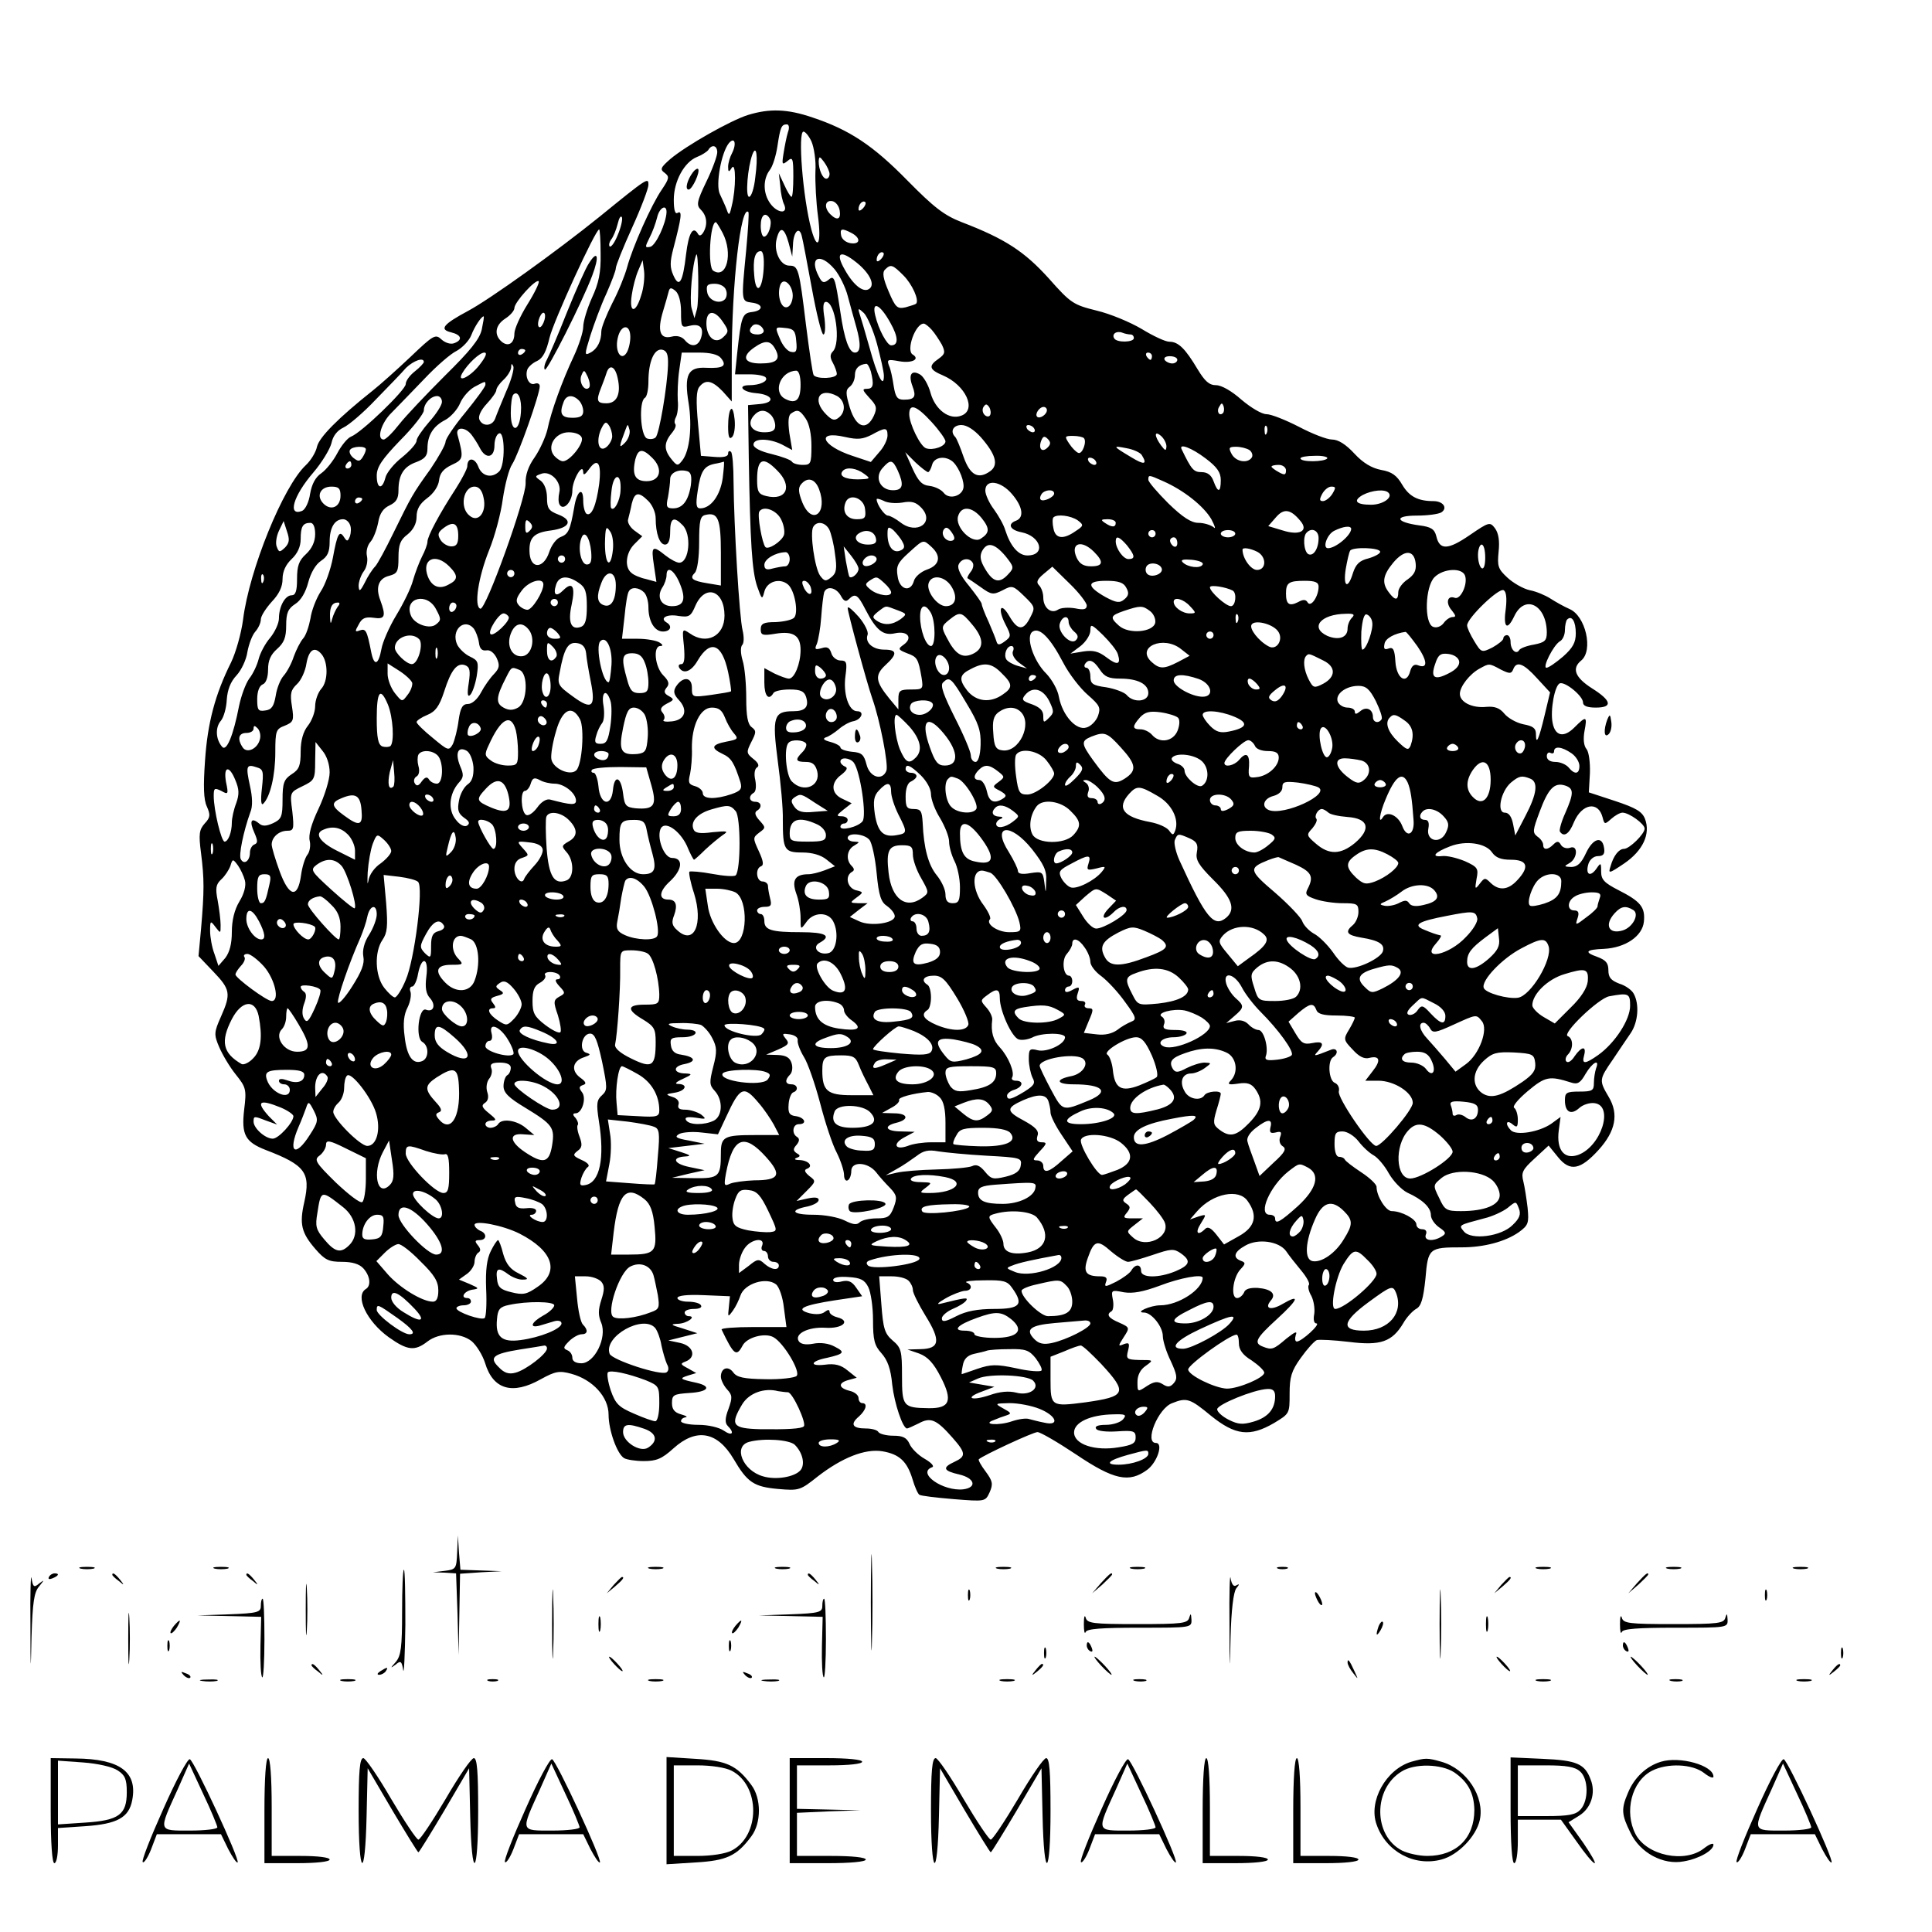 <?xml version="1.0" standalone="no"?>
<!DOCTYPE svg PUBLIC "-//W3C//DTD SVG 20010904//EN"
 "http://www.w3.org/TR/2001/REC-SVG-20010904/DTD/svg10.dtd">
<svg version="1.0" xmlns="http://www.w3.org/2000/svg"
 width="16pt" height="16pt" viewBox="0 0 16 16"
 preserveAspectRatio="xMidYMid meet">
<g transform="translate(0,16) scale(0.003,-0.003)"
fill="#000000" stroke="none">
<path d="M2065 5016 c-48 -15 -170 -84 -215 -122 -26 -23 -29 -28 -15 -38 13
-10 13 -15 -8 -46 -29 -42 -81 -159 -96 -215 -6 -22 -24 -67 -41 -99 -16 -32
-30 -67 -30 -77 0 -27 -11 -49 -30 -59 -17 -9 -17 -7 0 48 10 31 29 83 44 115
14 32 26 63 26 70 0 7 20 57 45 112 25 55 45 108 45 118 0 21 -1 21 -135 -88
-119 -96 -303 -228 -363 -260 -69 -37 -80 -51 -47 -59 29 -7 33 -21 9 -30 -10
-4 -25 1 -35 10 -17 16 -22 13 -86 -48 -37 -35 -84 -77 -103 -92 -97 -77 -149
-130 -155 -156 -3 -15 -17 -38 -31 -51 -62 -58 -156 -289 -173 -426 -5 -38
-20 -91 -33 -118 -44 -88 -65 -167 -72 -271 -5 -71 -4 -108 5 -127 10 -23 10
-30 -6 -47 -15 -17 -17 -29 -10 -82 9 -72 9 -103 0 -209 l-7 -75 41 -43 c47
-49 49 -61 21 -124 -19 -43 -20 -49 -5 -84 9 -21 29 -55 46 -76 28 -35 30 -41
23 -97 -8 -69 3 -89 59 -111 110 -42 125 -63 107 -144 -14 -61 -8 -85 31 -130
26 -30 37 -35 73 -35 29 0 48 -6 59 -18 19 -21 22 -48 7 -57 -31 -19 2 -89 63
-133 52 -37 72 -39 107 -12 32 25 90 26 122 1 13 -11 30 -38 37 -60 22 -74 76
-89 154 -45 40 22 51 24 84 15 59 -16 103 -64 103 -113 0 -42 23 -108 43 -120
7 -4 31 -8 54 -8 35 0 50 6 82 35 63 57 121 47 166 -29 38 -65 56 -77 123 -83
58 -5 61 -4 110 35 66 51 130 77 178 69 47 -8 68 -28 83 -77 6 -21 15 -41 19
-43 4 -3 46 -8 94 -12 88 -7 88 -7 100 19 10 23 8 31 -11 57 -13 17 -21 32
-19 34 12 11 150 75 162 75 8 0 56 -28 107 -62 104 -70 146 -79 196 -42 28 21
45 74 24 74 -33 0 6 96 45 110 40 16 49 13 107 -35 67 -54 107 -59 174 -20 43
26 43 26 43 81 0 46 5 63 31 99 17 24 37 46 44 49 7 2 47 0 89 -5 87 -11 119
0 150 52 9 16 25 33 35 39 14 7 20 27 26 84 7 84 10 86 100 86 62 0 121 16
158 42 26 19 28 25 24 67 -3 25 -8 58 -12 74 -6 23 -2 32 31 62 l39 36 26 -32
c33 -41 62 -35 112 20 47 52 56 99 28 146 -27 46 -27 48 11 103 17 26 40 59
50 74 20 30 24 79 8 108 -5 10 -23 23 -40 28 -23 9 -30 17 -30 37 0 20 -7 28
-31 37 -37 13 -32 20 19 22 59 3 106 35 110 75 4 40 -9 56 -70 87 -39 20 -48
29 -48 51 0 26 -1 26 -14 7 -17 -23 -30 -14 -21 15 4 12 15 21 26 21 15 0 20
6 17 23 -5 34 -31 26 -50 -15 -13 -28 -24 -38 -41 -38 -20 1 -20 2 -4 11 22
13 24 51 1 42 -9 -3 -20 0 -25 8 -6 11 -11 11 -21 1 -15 -15 -28 -16 -28 -1 0
7 -7 17 -16 23 -14 11 -13 17 6 68 24 65 41 82 70 73 25 -8 25 -21 1 -76 -11
-24 -17 -47 -15 -51 11 -17 26 -7 39 26 22 51 67 59 79 13 5 -20 6 -20 24 -4
10 9 24 17 31 17 18 0 61 -31 61 -44 0 -15 -42 -56 -57 -56 -14 0 -29 -19 -37
-48 -7 -21 -5 -21 38 8 51 35 73 81 57 123 -8 20 -25 30 -82 49 l-73 24 3 53
c1 30 -3 58 -9 66 -8 9 -10 28 -6 50 8 42 5 43 -28 10 -29 -29 -53 -24 -60 13
-7 35 6 104 20 109 15 5 64 -35 64 -53 0 -9 11 -14 35 -14 48 0 44 19 -10 53
-47 30 -57 55 -30 77 34 28 12 123 -32 142 -16 7 -39 20 -53 29 -14 9 -40 20
-57 23 -18 4 -46 20 -62 35 -26 24 -28 32 -24 72 3 29 0 50 -10 64 -14 18 -16
18 -70 -19 -60 -41 -83 -42 -92 -3 -5 20 -15 26 -47 30 -66 9 -71 27 -7 27 29
0 60 4 68 9 18 12 5 31 -22 31 -43 0 -67 13 -86 45 -15 26 -29 36 -58 41 -26
5 -50 19 -74 45 -24 26 -45 39 -62 39 -14 0 -55 16 -91 35 -37 19 -77 35 -90
35 -13 0 -43 18 -69 40 -27 24 -55 40 -70 40 -19 0 -31 11 -51 44 -34 57 -53
76 -78 76 -11 0 -45 16 -76 35 -32 19 -87 42 -125 51 -64 16 -71 20 -132 89
-67 74 -120 109 -240 155 -49 19 -77 41 -150 115 -95 97 -160 140 -262 174
-70 24 -119 25 -178 7z m110 -48 c-4 -13 -9 -39 -12 -58 -5 -31 -4 -33 11 -21
14 12 16 8 16 -43 0 -31 -2 -56 -5 -56 -3 0 -12 15 -20 33 l-15 32 4 -35 c1
-19 6 -43 11 -52 11 -27 -20 -23 -39 4 -20 28 -20 67 -1 92 8 10 17 39 21 65
8 53 11 61 26 61 6 0 8 -9 3 -22z m65 -25 c7 -16 13 -53 11 -83 -1 -30 2 -86
7 -123 10 -76 -1 -99 -18 -38 -24 89 -38 271 -22 271 5 0 15 -12 22 -27z
m-219 -32 c-6 -11 -11 -28 -11 -38 0 -15 2 -16 10 -3 12 18 12 -57 0 -105 -6
-27 -8 -28 -14 -10 -4 11 -13 30 -19 43 -12 25 4 114 25 140 16 19 22 -1 9
-27z m-41 2 c0 -10 -13 -46 -30 -81 -27 -56 -28 -65 -15 -78 17 -17 19 -42 6
-63 -6 -9 -11 -10 -15 -2 -13 21 -25 1 -32 -57 -9 -78 -19 -95 -35 -59 -10 22
-10 37 0 75 22 84 25 105 12 98 -7 -5 -11 6 -11 36 0 51 29 104 64 118 13 5
27 14 31 19 10 17 25 13 25 -6z m105 -69 c-3 -30 -11 -54 -17 -54 -11 0 -4 82
9 117 11 29 16 -4 8 -63z m205 9 c0 -7 -4 -13 -9 -13 -10 0 -21 25 -21 48 1
15 3 14 15 -2 8 -11 15 -26 15 -33z m28 -101 c4 -24 -7 -29 -26 -10 -18 18
-15 40 6 36 9 -2 18 -13 20 -26z m64 6 c-7 -7 -12 -8 -12 -2 0 14 12 26 19 19
2 -3 -1 -11 -7 -17z m-542 -10 c-1 -31 -30 -93 -45 -96 -15 -3 -15 -1 -2 25 8
15 17 40 21 56 6 27 26 38 26 15z m220 -104 c-14 -143 -14 -142 15 -146 33 -4
33 -22 1 -26 -27 -3 -30 -12 -41 -114 l-6 -58 40 0 c22 0 42 -4 45 -9 7 -10
-17 -21 -45 -21 -35 0 -20 -19 18 -22 47 -4 55 -26 11 -30 l-33 -3 2 -145 c4
-237 9 -313 23 -355 13 -37 14 -38 20 -15 7 28 42 39 65 20 19 -16 30 -79 17
-92 -6 -6 -29 -11 -51 -12 -33 0 -41 -4 -41 -20 0 -16 5 -18 41 -12 49 8 69
-5 69 -45 0 -38 -17 -79 -32 -79 -7 0 -25 7 -40 14 l-28 15 0 -40 c0 -37 12
-51 25 -29 3 6 24 10 45 10 30 0 40 -5 45 -20 9 -28 -2 -40 -35 -40 -54 0 -59
-15 -43 -137 8 -59 15 -133 14 -163 0 -83 4 -90 54 -90 27 0 51 -7 66 -19 l24
-19 -28 -11 c-16 -6 -36 -11 -45 -11 -37 0 -47 -16 -34 -53 7 -18 12 -49 12
-67 0 -34 0 -34 16 -12 19 28 60 29 74 2 17 -32 9 -84 -14 -88 -27 -6 -46 17
-23 29 34 19 16 29 -52 29 -82 0 -101 6 -101 31 0 10 -4 19 -10 19 -5 0 -10 5
-10 10 0 6 10 10 21 10 17 0 20 4 15 23 -3 12 -6 28 -6 35 0 6 -7 12 -15 12
-17 0 -21 36 -4 42 8 3 6 15 -6 41 -17 37 -17 38 1 52 18 13 18 14 1 33 -12
13 -15 22 -8 27 16 9 13 25 -4 25 -17 0 -20 16 -4 25 6 4 7 19 4 35 -4 16 -2
31 5 35 7 4 3 13 -10 23 -20 16 -20 19 -6 47 14 27 14 31 1 41 -11 8 -15 31
-15 80 0 38 -4 85 -10 104 -6 20 -6 38 -1 43 5 5 5 23 1 40 -9 35 -24 289 -25
409 0 42 -3 80 -7 84 -5 4 -8 2 -8 -5 0 -8 -13 -11 -37 -9 l-38 3 -8 88 c-6
64 -5 93 4 103 17 21 35 17 64 -13 l25 -28 0 116 c0 209 25 428 46 407 2 -3
-1 -49 -6 -104z m-355 40 c-8 -20 -18 -34 -22 -31 -3 4 -1 12 4 19 6 7 14 27
18 43 4 17 9 25 12 18 2 -6 -3 -28 -12 -49z m420 46 c8 -13 -4 -50 -16 -50 -5
0 -9 14 -9 30 0 30 13 40 25 20z m-130 -40 c29 -56 11 -128 -26 -104 -16 9 -9
134 7 134 2 0 10 -13 19 -30z m-337 -57 c1 -52 -5 -81 -24 -122 -13 -29 -24
-65 -24 -80 0 -14 -12 -51 -26 -81 -32 -68 -63 -153 -73 -203 -5 -20 -20 -54
-35 -76 -18 -25 -26 -50 -25 -72 1 -42 -110 -351 -125 -346 -18 6 -6 86 24
161 16 39 33 103 38 142 6 40 17 83 26 96 17 26 76 193 76 215 0 7 -6 10 -14
7 -15 -6 -28 19 -20 40 3 7 15 18 27 23 16 8 25 26 34 64 11 46 127 299 137
299 2 0 4 -30 4 -67z m519 30 l10 -38 2 32 c1 36 17 53 24 26 3 -10 15 -75 28
-145 13 -71 27 -128 32 -128 5 0 6 20 3 45 -5 30 -4 45 4 45 26 0 42 -114 19
-137 -8 -8 -8 -17 0 -31 6 -11 11 -25 11 -31 0 -13 -56 -15 -64 -3 -3 5 -12
67 -21 138 -19 156 -21 164 -46 164 -25 0 -44 40 -35 74 9 36 21 32 33 -11z
m174 27 c26 -14 24 -32 -3 -28 -13 2 -24 11 -26 21 -4 20 2 21 29 7z m-243
-100 c-4 -60 -22 -71 -26 -16 -4 43 2 66 18 66 7 0 10 -19 8 -50z m324 28 c-7
-7 -12 -8 -12 -2 0 14 12 26 19 19 2 -3 -1 -11 -7 -17z m-508 -138 l-7 -25 -8
28 c-6 23 2 121 13 147 6 15 8 -128 2 -150z m440 129 c34 -27 51 -58 38 -71
-16 -16 -45 6 -70 51 -27 47 -13 56 32 20z m-60 -19 c14 -17 30 -50 36 -73 6
-23 17 -62 24 -87 13 -46 12 -70 -4 -70 -16 0 -29 36 -40 111 -15 99 -17 104
-34 89 -12 -9 -17 -7 -25 9 -29 54 2 69 43 21z m-534 -72 c-15 -51 -34 -50
-26 1 3 22 11 52 18 68 l12 28 4 -30 c2 -16 -1 -47 -8 -67z m724 55 c24 -24
44 -68 35 -78 -2 -2 -15 -6 -29 -10 -23 -5 -28 -1 -47 44 -15 35 -18 52 -10
60 16 16 21 14 51 -16z m-1038 -80 c-20 -32 -36 -68 -36 -80 0 -28 -17 -38
-35 -23 -22 19 -18 46 10 64 14 9 25 22 25 29 0 16 59 81 67 74 3 -3 -11 -32
-31 -64z m732 18 c-2 -15 -9 -26 -18 -26 -16 0 -25 37 -16 62 10 25 38 -5 34
-36z m-184 22 c4 -9 2 -21 -3 -26 -15 -15 -46 -3 -49 21 -3 18 1 22 21 22 14
0 28 -7 31 -17z m-124 -60 c0 -43 1 -45 24 -39 29 7 40 -6 31 -34 -8 -24 -28
-26 -45 -5 -8 9 -21 13 -36 9 -32 -8 -40 16 -24 69 7 23 14 48 16 56 3 11 7
11 19 1 9 -8 15 -30 15 -57z m578 -31 c22 -39 23 -62 2 -62 -11 0 -35 44 -44
83 -10 42 14 30 42 -21z m-37 -58 c10 -38 19 -77 19 -88 0 -37 -18 -2 -40 79
-12 43 -25 86 -28 95 -4 13 -2 13 13 -1 9 -9 26 -48 36 -85z m-918 66 c-3 -11
-9 -20 -13 -20 -5 0 -6 9 -3 20 3 11 9 20 13 20 5 0 6 -9 3 -20z m493 -6 c16
-23 16 -27 1 -41 -22 -22 -47 -1 -47 38 0 37 23 38 46 3z m-666 -20 c-6 -27
-32 -59 -102 -128 -51 -51 -108 -111 -126 -134 -18 -23 -37 -42 -43 -42 -20 0
-7 46 22 74 17 17 57 59 90 93 33 35 73 70 90 78 16 9 34 28 40 43 9 24 28 52
34 52 2 0 -1 -16 -5 -36z m778 -2 c2 -7 -6 -12 -17 -12 -21 0 -27 11 -14 24 9
9 26 2 31 -12z m464 1 c9 -10 21 -29 28 -41 10 -21 9 -26 -9 -39 -29 -20 -26
-30 12 -46 63 -27 94 -95 51 -111 -33 -13 -72 16 -85 62 -6 23 -20 47 -30 52
-23 13 -32 -1 -20 -33 11 -29 6 -37 -24 -37 -18 0 -23 7 -28 38 -3 20 -8 46
-13 56 -6 17 -4 18 29 12 35 -6 58 6 36 19 -18 12 8 85 31 85 4 0 14 -8 22
-17z m-832 -20 c0 -16 -5 -35 -10 -43 -15 -25 -33 3 -25 39 8 39 35 42 35 4z
m458 -11 c3 -28 0 -33 -14 -30 -10 1 -24 18 -31 36 -14 33 -14 33 14 30 24 -2
29 -8 31 -36z m923 18 c5 0 9 -4 9 -10 0 -12 -47 -13 -54 -1 -8 12 6 22 22 16
7 -3 18 -5 23 -5z m-981 -40 c16 -29 4 -40 -41 -40 -45 0 -53 19 -17 44 30 21
45 20 58 -4z m-690 -4 c0 -3 -4 -8 -10 -11 -5 -3 -10 -1 -10 4 0 6 5 11 10 11
6 0 10 -2 10 -4z m394 -41 c-2 -59 -24 -189 -34 -199 -5 -5 -16 -6 -24 -3 -18
7 -23 101 -6 112 6 3 10 24 10 45 0 55 16 92 38 88 13 -3 17 -13 16 -43z
m-521 0 c-26 -33 -63 -50 -47 -22 15 26 48 57 61 57 9 0 4 -12 -14 -35z m667
20 c18 -22 6 -29 -40 -27 -51 3 -62 -19 -49 -98 10 -63 3 -131 -17 -157 -13
-17 -15 -17 -33 6 -19 25 -18 44 6 72 7 9 10 18 7 22 -3 3 -2 12 2 19 4 7 7
28 5 46 -1 19 0 56 4 83 l7 49 48 0 c30 0 52 -5 60 -15z m1190 5 c0 -5 -2 -10
-4 -10 -3 0 -8 5 -11 10 -3 6 -1 10 4 10 6 0 11 -4 11 -10z m70 -10 c0 -5 -6
-10 -14 -10 -8 0 -18 5 -21 10 -3 6 3 10 14 10 12 0 21 -4 21 -10z m-2080 -6
c0 -3 -11 -15 -25 -26 -14 -11 -25 -26 -25 -35 0 -16 -122 -134 -151 -145 -10
-4 -27 -25 -38 -46 -11 -21 -31 -46 -44 -55 -16 -11 -26 -29 -31 -57 -3 -22
-13 -43 -22 -47 -41 -16 -25 41 31 106 24 28 46 65 50 81 4 20 16 35 33 43 15
7 55 41 89 77 35 36 73 75 84 88 21 20 49 30 49 16z m227 -82 c-13 -31 -27
-65 -30 -74 -8 -22 -36 -23 -44 -2 -3 9 5 26 21 43 14 15 26 32 26 37 0 6 9
19 20 29 11 10 20 25 21 34 0 11 2 12 6 3 3 -7 -6 -39 -20 -70z m1007 56 c9
-37 7 -48 -11 -48 -14 0 -12 -4 7 -25 20 -21 22 -28 12 -50 -20 -42 -49 -32
-66 23 -12 40 -12 49 0 58 8 6 14 20 14 32 0 18 11 29 31 31 4 1 9 -9 13 -21z
m-699 -18 c10 -44 -2 -70 -31 -70 -26 0 -29 7 -15 42 5 13 12 31 15 41 8 26
24 20 31 -13z m-79 -27 c-12 -12 -29 15 -21 34 7 17 8 16 18 -5 5 -12 7 -25 3
-29z m584 8 c0 -42 -13 -54 -42 -39 -36 18 -14 77 30 78 7 0 12 -14 12 -39z
m-870 0 c0 -5 -25 -39 -55 -76 -30 -36 -55 -73 -55 -81 0 -8 -19 -42 -42 -76
-49 -68 -52 -74 -103 -178 -20 -41 -42 -82 -49 -90 -8 -8 -21 -28 -29 -45 -13
-25 -16 -26 -17 -9 0 11 6 29 14 40 8 10 12 29 9 42 -3 13 1 30 10 40 8 9 17
33 21 53 4 25 14 39 31 47 19 9 25 19 25 42 0 43 15 66 50 78 23 9 30 17 30
37 0 37 16 62 49 79 15 8 34 29 41 46 7 17 25 37 39 45 32 17 31 17 31 6z m98
-76 c-4 -56 -28 -58 -28 -2 0 24 3 47 7 51 13 13 24 -12 21 -49z m873 45 c22
-13 25 -43 5 -59 -12 -10 -19 -8 -35 8 -41 41 -19 77 30 51z m-1091 -16 c0 -9
-16 -34 -35 -55 -19 -22 -35 -45 -35 -52 0 -8 -18 -28 -40 -46 -22 -17 -43
-43 -46 -56 -9 -35 -24 -31 -24 5 0 24 14 45 65 98 36 36 65 74 65 82 0 19 19
40 37 40 7 0 13 -7 13 -16z m378 4 c7 -7 12 -20 12 -30 0 -13 -8 -18 -30 -18
-30 0 -37 11 -24 44 7 19 25 21 42 4z m1135 -41 c-3 -5 -10 -4 -15 1 -6 6 -7
16 -3 22 6 9 9 9 16 -1 4 -7 5 -17 2 -22z m643 6 c-10 -10 -19 5 -10 18 6 11
8 11 12 0 2 -7 1 -15 -2 -18z m-804 -25 c21 -23 38 -47 38 -53 0 -14 -35 -26
-54 -19 -16 6 -46 68 -46 94 0 31 20 24 62 -22z m318 33 c0 -12 -20 -25 -27
-18 -7 7 6 27 18 27 5 0 9 -4 9 -9z m-762 -13 c7 -7 12 -20 12 -30 0 -13 -8
-18 -30 -18 -34 0 -49 22 -30 45 15 18 32 19 48 3z m96 -10 c10 -14 16 -44 16
-75 0 -50 -2 -53 -24 -53 -14 0 -27 4 -30 9 -3 5 -28 14 -56 21 -30 7 -50 17
-50 26 0 18 43 18 79 0 l28 -15 -8 47 c-4 31 -3 49 5 54 17 12 24 10 40 -14z
m-534 -49 c0 -9 -7 -22 -15 -29 -21 -18 -31 13 -16 48 10 21 14 23 22 11 5 -7
9 -21 9 -30z m35 -18 c-17 -17 -17 -13 2 37 6 16 6 16 11 -2 2 -10 -4 -26 -13
-35z m983 15 c41 -47 49 -76 26 -93 -33 -24 -56 -12 -74 39 -9 26 -19 51 -23
55 -15 15 -6 33 17 33 15 0 35 -13 54 -34z m147 24 c3 -5 2 -10 -4 -10 -5 0
-13 5 -16 10 -3 6 -2 10 4 10 5 0 13 -4 16 -10z m642 -12 c-3 -8 -6 -5 -6 6
-1 11 2 17 5 13 3 -3 4 -12 1 -19z m-2196 -4 c7 -9 18 -26 24 -38 16 -31 40
-27 40 8 0 16 6 31 13 33 16 6 17 -88 0 -105 -20 -20 -48 -14 -58 14 -10 25
-30 25 -30 0 0 -6 -14 -34 -32 -62 -45 -69 -78 -131 -78 -146 0 -7 -7 -26 -15
-41 -8 -16 -19 -45 -25 -66 -5 -20 -26 -63 -46 -96 -20 -33 -38 -75 -41 -93
-8 -44 -20 -49 -28 -10 -12 61 -15 67 -32 61 -13 -5 -14 -3 -3 16 9 18 18 22
41 19 32 -5 35 4 19 48 -14 36 -5 61 25 68 22 6 25 12 25 50 0 36 5 49 25 64
16 13 25 30 25 49 0 21 9 36 29 51 18 13 31 33 33 49 2 20 12 32 35 43 33 15
33 20 16 83 -6 22 20 23 38 1z m1149 -3 c0 -11 -10 -32 -23 -46 l-23 -27 -51
17 c-85 28 -102 71 -20 52 35 -8 49 -6 73 6 38 21 44 21 44 -2z m-844 -6 c6
-16 -33 -65 -52 -65 -6 0 -17 7 -24 15 -22 26 3 65 40 65 18 0 33 -6 36 -15z
m1614 -24 c-1 -13 -3 -13 -15 3 -19 26 -19 42 0 26 8 -7 15 -20 15 -29z m-328
-3 c-15 -15 -26 -4 -18 18 5 13 9 15 18 6 9 -9 9 -15 0 -24z m100 26 c9 -9 -4
-45 -15 -41 -6 2 -17 13 -25 25 -14 21 -13 22 10 22 14 0 27 -3 30 -6z m-1982
-31 c0 -5 -4 -14 -9 -22 -8 -12 -12 -12 -25 -2 -9 7 -13 17 -10 22 6 11 44 12
44 2z m2142 -16 c16 -26 7 -28 -29 -6 -52 31 -53 33 -13 25 18 -3 38 -12 42
-19z m176 -9 c32 -24 42 -39 42 -60 0 -35 -8 -36 -20 -3 -6 17 -17 25 -33 25
-22 0 -28 7 -55 63 -9 18 28 4 66 -25z m121 23 c7 -5 10 -14 7 -20 -11 -18
-44 -13 -56 9 -9 17 -8 20 12 20 13 0 29 -4 37 -9z m-1648 -22 c30 -30 22 -64
-16 -64 -32 0 -41 18 -31 61 8 29 20 30 47 3z m761 -39 c3 0 8 9 11 20 5 20
32 26 53 12 16 -10 34 -48 34 -71 0 -26 -39 -39 -55 -18 -6 8 -23 17 -39 19
-21 2 -31 13 -47 48 l-20 45 28 -28 c16 -15 32 -27 35 -27z m1102 38 c-7 -10
-74 -11 -74 0 0 4 18 7 39 7 22 1 37 -3 35 -7z m-639 -8 c3 -5 2 -10 -4 -10
-5 0 -13 5 -16 10 -3 6 -2 10 4 10 5 0 13 -4 16 -10z m-2055 -10 c0 -5 -5 -10
-11 -10 -5 0 -7 5 -4 10 3 6 8 10 11 10 2 0 4 -4 4 -10z m684 -53 c-8 -59 -21
-90 -35 -82 -5 4 -9 20 -9 36 0 41 -18 27 -25 -19 -11 -62 -16 -73 -37 -81
-12 -4 -26 -23 -32 -42 -15 -45 -50 -48 -54 -4 -3 43 10 58 59 64 52 7 62 28
20 44 -26 10 -31 17 -31 46 0 21 -7 39 -17 47 -17 12 -17 13 0 19 26 11 58
-22 51 -51 -3 -13 -3 -28 1 -34 11 -18 35 9 35 39 0 29 29 79 30 51 0 -10 5
-7 16 8 24 34 35 17 28 -41z m341 16 c-7 -48 -33 -83 -62 -83 -11 0 -13 10 -7
48 8 54 17 69 47 75 12 2 23 5 25 6 2 0 0 -20 -3 -46z m150 22 c44 -43 27 -85
-30 -71 -21 5 -25 12 -25 45 0 58 16 66 55 26z m333 0 c18 -40 15 -55 -13 -55
-35 0 -52 35 -29 61 22 25 28 24 42 -6z m1072 0 c0 -13 -4 -14 -20 -5 -11 6
-20 13 -20 15 0 3 9 5 20 5 11 0 20 -7 20 -15z m-1643 -42 c-7 -43 -23 -63
-49 -63 -18 0 -20 5 -14 31 3 17 6 40 6 50 0 18 25 29 49 21 9 -4 11 -15 8
-39z m479 32 c18 -13 17 -14 -18 -15 -36 0 -54 10 -41 24 11 11 38 7 59 -9z
m-673 -45 c-1 -29 -18 -60 -26 -49 -2 2 -2 23 1 47 5 50 28 52 25 2z m1498 25
c57 -25 112 -69 133 -105 10 -19 13 -29 6 -22 -8 6 -26 12 -42 12 -19 0 -43
15 -83 54 -30 30 -55 59 -55 65 0 14 1 14 41 -4z m-950 -22 c25 -66 -19 -102
-46 -37 -11 28 -12 40 -4 50 18 22 39 16 50 -13z m533 -14 c29 -34 34 -64 11
-73 -25 -9 -17 -26 15 -32 54 -11 68 -64 16 -64 -25 0 -47 26 -61 70 -4 14
-18 39 -31 57 -13 17 -24 41 -24 52 0 33 43 27 74 -10z m-1854 -4 c0 -31 -26
-43 -47 -22 -21 21 -9 47 22 47 20 0 25 -5 25 -25z m395 -6 c9 -40 -15 -70
-39 -49 -28 22 -17 80 14 80 12 0 21 -10 25 -31z m2343 11 c-7 -11 -19 -20
-26 -20 -10 0 -10 5 -2 20 6 11 17 20 25 20 13 0 13 -3 3 -20z m-768 1 c0 -10
-30 -24 -37 -17 -3 3 -2 9 2 15 8 13 35 15 35 2z m923 2 c13 -13 -16 -33 -48
-33 -42 0 -51 11 -23 27 25 13 61 17 71 6z m-2043 -23 c11 -11 20 -32 20 -47
0 -43 11 -73 26 -73 9 0 14 12 14 35 0 38 10 44 34 19 26 -25 19 -104 -9 -104
-7 0 -24 9 -38 20 -36 29 -40 26 -32 -26 l7 -47 -29 8 c-15 3 -34 11 -40 17
-20 16 -15 56 8 79 l22 22 -22 16 c-12 9 -20 23 -17 31 2 8 7 27 10 43 8 32
19 34 46 7z m-790 6 c0 -3 -4 -8 -10 -11 -5 -3 -10 -1 -10 4 0 6 5 11 10 11 6
0 10 -2 10 -4z m1388 -28 c3 -24 0 -28 -23 -28 -27 0 -41 20 -31 46 10 27 51
13 54 -18z m103 18 c26 5 38 1 53 -15 37 -40 -13 -75 -58 -40 -13 10 -29 19
-35 19 -9 0 -31 31 -31 45 0 3 8 1 19 -4 10 -6 33 -8 52 -5z m-334 -48 c7 -14
10 -33 7 -42 -7 -18 -43 -41 -51 -33 -9 10 -23 88 -17 98 11 18 49 4 61 -23z
m553 5 c23 -29 22 -41 -3 -57 -24 -15 -72 33 -62 63 9 29 39 26 65 -6z m880
-8 c23 -27 -2 -41 -49 -26 l-40 12 21 24 c22 26 41 23 68 -10z m-1600 -88 l0
-90 -36 6 c-44 7 -51 14 -36 29 7 7 12 42 12 84 0 61 3 73 18 76 34 8 42 -11
42 -105z m985 90 c17 -13 17 -15 -6 -30 -34 -24 -56 -21 -61 8 -3 13 -3 27 0
30 10 10 48 5 67 -8z m-2009 -12 c4 -8 3 -23 0 -32 -6 -15 -8 -15 -16 -3 -13
21 -19 10 -31 -56 -6 -32 -21 -75 -34 -94 -12 -19 -25 -52 -28 -74 -4 -21 -12
-46 -20 -55 -8 -9 -19 -31 -26 -50 -6 -19 -19 -43 -28 -53 -9 -10 -19 -35 -22
-56 -5 -28 -11 -38 -29 -40 -19 -3 -22 1 -22 31 0 22 6 37 15 41 9 3 15 19 15
41 0 25 7 41 25 57 19 17 25 31 25 65 0 34 5 46 25 59 16 10 29 33 36 60 7 26
20 49 35 59 18 12 24 24 24 53 0 39 14 62 37 62 8 0 16 -7 19 -15z m496 -17
c-9 -9 -12 -7 -12 12 0 19 3 21 12 12 9 -9 9 -15 0 -24z m1618 22 c0 -13 -11
-13 -30 0 -12 8 -11 10 8 10 12 0 22 -4 22 -10z m-2293 -68 c-15 -14 -17 -14
-23 2 -4 9 -1 29 6 44 l13 27 9 -28 c8 -23 7 -32 -5 -45z m83 37 c0 -21 -9
-40 -25 -55 -20 -18 -25 -33 -25 -69 0 -33 -4 -45 -15 -45 -18 0 -35 -31 -35
-64 0 -13 -11 -37 -24 -53 -14 -16 -28 -43 -32 -59 -4 -16 -15 -40 -26 -54
-10 -14 -22 -47 -28 -75 -16 -83 -35 -128 -47 -113 -18 21 -19 54 -3 72 8 10
15 36 16 58 2 27 10 49 27 67 13 14 27 43 30 65 4 21 13 46 22 56 8 9 15 24
15 33 0 10 14 31 30 49 20 21 30 41 30 63 0 21 9 40 25 55 16 15 25 34 25 55
0 35 6 45 27 45 8 0 13 -12 13 -31z m395 -5 c0 -22 -5 -29 -19 -29 -10 0 -24
8 -30 18 -9 15 -7 21 9 33 27 20 40 13 40 -22z m1024 18 c5 -10 13 -41 16 -68
6 -40 4 -53 -10 -64 -15 -12 -19 -12 -31 4 -15 21 -29 119 -19 135 10 17 33
13 44 -7z m-597 -56 c-6 -55 -22 -43 -22 17 1 44 3 50 13 35 8 -9 11 -32 9
-52z m799 22 c8 -14 6 -20 -7 -25 -19 -7 -34 12 -34 46 0 20 2 22 16 11 8 -8
20 -22 25 -32z m138 3 c-16 -5 -33 15 -24 30 6 9 12 7 22 -7 9 -13 10 -20 2
-23z m1101 32 c-1 -18 -43 -53 -64 -53 -16 0 -3 38 17 48 26 13 47 15 47 5z
m-1312 -26 c3 -12 -3 -17 -22 -17 -29 0 -44 19 -25 31 20 13 43 6 47 -14z
m772 13 c0 -5 -4 -10 -10 -10 -5 0 -10 5 -10 10 0 6 5 10 10 10 6 0 10 -4 10
-10z m220 0 c0 -5 -9 -10 -20 -10 -11 0 -20 5 -20 10 0 6 9 10 20 10 11 0 20
-4 20 -10z m230 -12 c0 -30 -15 -52 -29 -44 -12 8 -15 49 -4 59 14 15 33 6 33
-15z m-2008 -38 c2 -26 -1 -35 -12 -35 -16 0 -26 45 -15 73 8 23 23 3 27 -38z
m1479 18 c22 -28 24 -38 4 -38 -14 0 -35 29 -35 49 0 17 10 13 31 -11z m139 6
c0 -8 -4 -12 -10 -9 -5 3 -10 10 -10 16 0 5 5 9 10 9 6 0 10 -7 10 -16z m-678
-11 c27 -25 22 -50 -13 -62 -17 -6 -33 -20 -36 -31 -9 -33 -40 -25 -45 12 -5
28 0 38 30 65 42 38 40 38 64 16z m203 -24 c24 -30 25 -33 9 -50 -24 -27 -42
-24 -64 13 -14 23 -16 36 -9 50 14 26 34 22 64 -13z m245 11 c28 -28 25 -40
-8 -40 -21 0 -32 7 -40 24 -18 40 13 51 48 16z m1080 -16 c0 -21 -4 -33 -10
-29 -5 3 -10 19 -10 36 0 16 5 29 10 29 6 0 10 -16 10 -36z m-1730 -31 c0 -12
-18 -28 -25 -22 -2 2 -6 22 -10 44 l-6 40 20 -25 c11 -14 21 -30 21 -37z
m1101 47 c26 -14 25 -50 -1 -50 -17 0 -40 32 -40 56 0 7 21 4 41 -6z m339 0
c0 -5 -15 -13 -32 -18 -25 -6 -35 -16 -43 -40 -14 -47 -28 -39 -20 11 4 23 9
45 12 50 6 11 83 9 83 -3z m-1630 -20 c0 -11 -6 -20 -12 -20 -7 0 -23 -3 -35
-6 -17 -5 -23 -2 -23 10 0 16 30 34 58 35 6 1 12 -8 12 -19z m1728 -12 c2 -20
-4 -31 -22 -44 -14 -9 -26 -25 -26 -35 0 -24 -9 -24 -26 -1 -20 26 -17 47 12
82 31 37 58 36 62 -2z m-2348 12 c0 -5 -4 -10 -10 -10 -5 0 -10 5 -10 10 0 6
5 10 10 10 6 0 10 -4 10 -10z m860 0 c0 -12 -28 -25 -36 -17 -9 9 6 27 22 27
8 0 14 -5 14 -10z m-1180 -20 c25 -25 25 -37 -1 -50 -26 -15 -47 -6 -58 22
-18 48 21 66 59 28z m1445 10 c4 -6 1 -18 -6 -26 -6 -8 -10 -16 -8 -17 2 -1
19 -12 37 -25 29 -21 34 -21 60 -8 26 14 29 13 59 -16 31 -30 31 -32 17 -59
-19 -38 -35 -36 -58 4 -24 41 -33 20 -10 -24 16 -31 15 -33 -2 -46 -15 -11
-20 -11 -23 -1 -2 7 -12 32 -22 55 -11 23 -19 45 -19 49 0 4 -16 26 -35 50
-22 26 -33 48 -29 58 7 18 30 21 39 6z m635 -5 c-6 -12 -41 -8 -55 6 -7 7 1 9
25 7 19 -2 33 -7 30 -13z m-113 -11 c5 -15 -28 -27 -40 -15 -5 5 -6 14 -2 21
8 13 37 9 42 -6z m-207 -102 c0 -11 -8 -13 -32 -8 -18 3 -40 2 -48 -4 -19 -12
-40 6 -40 34 0 12 -5 27 -12 34 -8 8 -5 16 13 31 l24 20 48 -47 c26 -25 47
-53 47 -60z m-1580 88 c0 -5 -4 -10 -10 -10 -5 0 -10 5 -10 10 0 6 5 10 10 10
6 0 10 -4 10 -10z m456 -26 c19 -45 12 -64 -21 -64 -30 0 -43 25 -27 51 7 10
12 26 12 34 0 28 21 15 36 -21z m2168 21 c9 -23 -12 -68 -28 -62 -21 8 -26
-15 -8 -35 11 -14 12 -18 2 -18 -7 0 -18 -7 -25 -17 -7 -9 -19 -14 -29 -10
-25 10 -22 111 4 137 24 24 75 27 84 5z m-3317 -17 c-3 -8 -6 -5 -6 6 -1 11 2
17 5 13 3 -3 4 -12 1 -19z m973 -10 c0 -42 -13 -63 -34 -55 -18 7 -20 25 -6
61 14 38 40 34 40 -6z m-102 6 c18 -12 22 -25 22 -65 0 -36 -4 -51 -16 -56
-27 -10 -37 11 -26 61 11 51 2 65 -23 40 -20 -20 -29 -13 -20 15 8 25 32 27
63 5z m844 -1 c10 -9 18 -20 18 -25 0 -13 -35 -9 -56 7 -16 13 -17 16 -4 25
20 13 20 13 42 -7z m184 -8 c19 -30 12 -55 -15 -55 -24 0 -56 43 -47 65 9 23
44 18 62 -10z m-1126 5 c0 -21 -31 -70 -44 -70 -7 0 -19 6 -25 14 -8 10 -6 19
10 40 20 26 59 36 59 16z m737 -5 c9 -25 -4 -29 -17 -6 -7 15 -7 21 0 21 6 0
13 -7 17 -15z m872 -4 c8 -14 7 -22 -5 -32 -13 -11 -22 -10 -52 6 -53 30 -53
45 2 45 34 0 48 -5 55 -19z m531 3 c0 -27 -21 -58 -30 -44 -5 9 -13 9 -27 1
-24 -12 -33 -6 -33 24 0 30 8 35 52 35 28 0 38 -4 38 -16z m-237 -11 c12 -7 8
-43 -5 -43 -14 0 -58 40 -58 52 0 8 44 1 63 -9z m-1625 -5 c7 -7 12 -25 12
-41 0 -39 17 -67 40 -67 21 0 27 15 10 25 -20 12 1 24 33 18 29 -4 34 -2 47
29 27 60 80 42 80 -28 0 -57 -50 -82 -96 -49 -21 14 -21 13 -16 -35 3 -35 1
-50 -7 -50 -7 0 -9 -4 -6 -10 12 -19 34 -10 51 20 35 59 67 47 84 -32 6 -28 9
-52 8 -53 -2 -2 -27 -6 -55 -10 -52 -7 -53 -7 -53 20 0 30 -25 32 -44 3 -8
-13 -6 -22 8 -37 26 -28 17 -55 -19 -59 -17 -2 -27 0 -23 4 4 4 3 13 -3 20 -8
9 -5 16 12 25 20 10 21 12 5 21 -13 7 -14 13 -6 23 9 10 6 19 -9 34 -23 23
-29 81 -8 81 8 0 7 4 -3 10 -8 5 -35 10 -59 10 l-44 0 7 61 c3 33 8 65 12 70
7 13 28 11 42 -3z m543 -9 c8 -15 14 -18 22 -10 18 18 25 13 46 -28 30 -58 49
-73 81 -66 35 8 51 -12 25 -31 -17 -12 -16 -14 9 -24 28 -10 31 -15 40 -67 5
-32 4 -33 -29 -33 -31 0 -35 -3 -35 -27 l0 -28 -25 30 c-38 47 -41 64 -11 92
34 31 33 43 -3 43 -32 0 -54 20 -46 41 3 8 -8 30 -24 49 -17 19 -30 31 -31 25
0 -12 53 -207 68 -250 21 -59 45 -182 39 -199 -11 -29 -46 -19 -55 17 -7 27
-13 33 -40 35 -18 2 -32 7 -32 12 0 4 -12 11 -27 15 -19 5 -23 9 -13 13 8 2
24 13 35 22 11 10 29 20 39 22 24 4 34 28 12 28 -23 0 -39 48 -32 98 5 37 3
42 -14 42 -10 0 -22 9 -25 20 -5 16 -12 19 -27 14 -18 -5 -20 -3 -13 12 4 11
10 44 12 74 2 30 6 61 8 68 7 19 33 14 46 -9z m1836 -34 c-8 -54 3 -65 23 -23
29 62 89 32 90 -44 0 -23 -5 -28 -35 -34 -19 -3 -38 -10 -41 -15 -8 -14 -24 0
-24 22 0 10 -4 19 -10 19 -5 0 -10 -4 -10 -9 0 -5 -14 -16 -30 -25 -30 -15
-31 -14 -50 17 -11 18 -20 37 -20 44 0 20 88 105 101 97 7 -4 9 -22 6 -49z
m-2953 -4 c14 -26 14 -30 0 -41 -17 -15 -61 0 -70 25 -19 49 46 64 70 16z
m336 19 c0 -5 -4 -10 -10 -10 -5 0 -10 5 -10 10 0 6 5 10 10 10 6 0 10 -4 10
-10z m1745 -10 c18 -19 17 -20 -1 -20 -20 0 -44 17 -44 32 0 15 27 8 45 -12z
m-2353 -2 c-5 -7 -12 -22 -15 -33 -4 -16 -5 -15 -6 6 -1 27 6 39 22 39 6 0 5
-5 -1 -12z m328 3 c0 -6 -4 -13 -10 -16 -5 -3 -10 1 -10 9 0 9 5 16 10 16 6 0
10 -4 10 -9z m1217 -12 c27 -10 27 -11 9 -25 -23 -16 -45 -18 -66 -4 -13 9
-12 12 4 25 24 18 18 17 53 4z m93 -8 c13 -25 13 -91 0 -91 -14 0 -30 44 -30
81 0 33 14 38 30 10z m604 6 c10 -7 17 -22 15 -33 -6 -26 -73 -32 -100 -8 -26
23 -24 28 14 41 45 15 51 15 71 0z m-1770 -16 c7 -10 -42 -57 -50 -48 -8 8 23
57 36 57 5 0 11 -4 14 -9z m1280 -22 c33 -39 33 -66 1 -81 -29 -13 -48 -1 -72
46 -15 28 -14 31 7 48 30 24 34 23 64 -13z m733 9 c-3 -8 -6 -5 -6 6 -1 11 2
17 5 13 3 -3 4 -12 1 -19z m315 10 c-7 -7 -12 -20 -12 -30 0 -25 -25 -33 -56
-20 -49 23 -18 60 51 61 22 1 26 -2 17 -11z m56 -12 c4 -19 -16 -76 -27 -76
-3 0 -4 23 -3 50 3 33 8 50 15 47 7 -2 14 -12 15 -21z m-838 0 c0 -7 7 -19 15
-26 11 -9 13 -16 5 -24 -15 -15 -53 25 -44 47 7 20 24 23 24 3z m1400 -31 c0
-25 -8 -40 -35 -64 -20 -17 -40 -31 -46 -31 -12 0 19 62 37 73 8 4 14 18 14
31 0 12 3 26 6 29 13 13 24 -5 24 -38z m-823 7 c18 -22 -2 -56 -25 -43 -28 15
-54 49 -47 60 8 14 56 3 72 -17z m-2219 6 c5 -7 12 -24 14 -38 2 -17 8 -24 21
-22 10 2 21 -7 28 -21 9 -20 8 -28 -7 -44 -11 -11 -27 -34 -36 -51 -10 -19
-25 -32 -36 -32 -15 0 -21 -10 -26 -45 -3 -25 -11 -55 -16 -66 -11 -19 -13
-18 -55 17 -25 20 -45 40 -45 44 0 4 13 13 30 20 22 9 33 24 46 64 19 60 36
81 58 73 13 -5 15 -15 10 -49 -5 -31 -3 -40 4 -33 6 6 14 29 18 52 6 39 4 43
-19 54 -13 6 -29 21 -35 33 -18 40 20 75 46 44z m151 -2 c20 -24 10 -70 -16
-74 -29 -4 -46 28 -33 62 11 29 31 34 49 12z m1627 -69 c9 -29 -2 -31 -32 -8
-21 16 -36 20 -63 16 l-36 -6 28 21 c15 12 27 31 27 43 0 19 3 18 35 -13 19
-19 38 -42 41 -53z m-1546 58 c10 -13 9 -15 -9 -15 -12 0 -21 6 -21 15 0 8 4
15 9 15 5 0 14 -7 21 -15z m1395 -81 c16 -31 47 -71 68 -89 33 -29 36 -35 28
-58 -5 -14 -20 -29 -32 -32 -28 -9 -66 33 -76 85 -3 19 -19 47 -34 63 -37 36
-59 105 -38 117 19 12 48 -17 84 -86z m415 76 c0 -5 -4 -10 -10 -10 -5 0 -10
5 -10 10 0 6 5 10 10 10 6 0 10 -4 10 -10z m563 -31 c28 -41 29 -63 1 -52 -10
4 -17 -2 -21 -16 -10 -39 -38 -21 -41 26 -2 33 -6 41 -19 36 -11 -4 -14 -1
-11 13 2 15 28 29 58 33 3 0 17 -18 33 -40z m-2756 20 c13 -13 -3 -69 -20 -69
-15 0 -47 31 -47 45 0 29 45 46 67 24z m531 -71 c-2 -26 -5 -48 -8 -48 -17 0
-37 99 -23 113 16 17 34 -18 31 -65z m-152 23 c-13 -20 -26 -11 -26 16 0 25 1
26 16 11 9 -9 13 -21 10 -27z m82 9 c1 -14 7 -49 13 -79 14 -70 3 -79 -50 -40
-40 29 -43 33 -36 66 12 66 23 85 48 81 15 -2 23 -11 25 -28z m1643 11 l23
-18 -32 -17 c-39 -20 -51 -20 -73 0 -45 41 33 75 82 35z m-2054 -23 c-3 -7 -5
-2 -5 12 0 14 2 19 5 13 2 -7 2 -19 0 -25z m1589 17 c-3 -8 4 -21 17 -31 l22
-16 -25 7 c-14 4 -28 12 -32 18 -8 13 1 37 14 37 6 0 8 -7 4 -15z m-1908 -8
c18 -22 18 -74 -1 -95 -9 -10 -17 -32 -17 -48 0 -16 -9 -40 -20 -54 -13 -16
-20 -41 -20 -71 0 -39 -4 -50 -25 -63 -21 -14 -25 -24 -25 -70 0 -47 -3 -54
-26 -65 -20 -9 -30 -9 -40 0 -21 17 -26 5 -12 -26 10 -23 10 -29 0 -33 -6 -2
-12 -12 -12 -22 0 -23 -16 -35 -25 -19 -7 10 7 77 26 130 7 16 6 42 -1 73 -12
55 -10 61 19 51 18 -5 19 -12 14 -58 -4 -34 -2 -49 4 -42 19 19 33 78 33 142
0 59 2 64 26 73 24 10 26 14 20 53 -6 36 -3 46 14 62 11 10 23 36 26 57 7 39
23 48 42 25z m892 -23 c6 -14 10 -39 10 -55 0 -24 -4 -29 -25 -29 -19 0 -26 7
-34 38 -17 59 -14 72 14 72 18 0 28 -7 35 -26z m840 -15 c0 -11 -6 -19 -14
-19 -17 0 -31 34 -21 50 10 16 35 -8 35 -31z m1033 21 c35 -17 35 -45 0 -64
-25 -13 -28 -12 -40 11 -14 27 -17 56 -7 66 7 7 7 7 47 -13z m375 -2 c2 -11
-8 -23 -28 -33 -40 -21 -52 -13 -38 26 8 25 15 30 37 27 15 -2 27 -10 29 -20z
m-992 -23 c13 -20 25 -25 56 -25 49 0 78 -15 78 -40 0 -24 -41 -28 -60 -5 -6
7 -32 17 -56 21 -38 5 -44 10 -44 30 0 13 -5 24 -11 24 -5 0 -7 5 -4 10 10 16
24 11 41 -15z m-1898 -37 c1 -7 -4 -22 -13 -33 -15 -20 -15 -20 -35 5 -11 14
-20 38 -20 53 l0 29 33 -21 c17 -11 33 -26 35 -33z m1142 21 c0 -5 -7 -9 -15
-9 -9 0 -15 9 -15 21 0 18 2 19 15 9 8 -7 15 -16 15 -21z m485 6 c31 -30 31
-40 3 -59 -34 -24 -73 -20 -98 11 -24 31 -22 44 11 60 36 19 57 16 84 -12z
m1378 10 c24 -12 29 -12 34 0 9 25 29 17 66 -24 l36 -39 -15 -63 c-16 -67 -24
-85 -24 -52 0 16 -8 22 -35 27 -19 4 -42 17 -52 29 -13 16 -27 21 -50 19 -39
-4 -73 13 -73 36 0 20 27 55 55 70 26 14 25 15 58 -3z m-2709 -1 c25 -10 22
-90 -4 -104 -14 -8 -26 -8 -40 0 -22 12 -21 29 7 83 15 30 15 30 37 21z m86
-45 c0 -29 -15 -40 -22 -17 -7 19 3 58 13 52 5 -3 9 -18 9 -35z m1340 27 c0
-3 -4 -8 -10 -11 -5 -3 -10 -1 -10 4 0 6 5 11 10 11 6 0 10 -2 10 -4z m449 -7
c36 -13 44 -49 11 -49 -30 0 -80 28 -80 45 0 18 25 19 69 4z m-1001 -26 c3
-22 -25 -40 -41 -24 -12 12 10 54 26 48 7 -2 13 -13 15 -24z m360 -41 c34 -56
40 -76 39 -115 -1 -30 -7 -47 -14 -47 -7 0 -13 8 -13 18 0 10 -20 57 -44 104
-31 62 -41 89 -33 97 18 18 23 14 65 -57z m802 53 c10 -12 10 -15 -3 -15 -8 0
-17 7 -21 15 -3 8 -2 15 3 15 5 0 14 -7 21 -15z m68 -34 c-10 -13 -18 -17 -28
-11 -11 7 -9 13 11 29 27 22 38 12 17 -18z m260 -13 c11 -23 19 -45 16 -50 -8
-13 -24 -9 -24 6 0 22 -19 30 -35 16 -11 -9 -15 -9 -15 -1 0 6 -9 11 -20 11
-11 0 -23 7 -27 16 -8 21 22 44 57 44 21 0 31 -9 48 -42z m-902 1 c14 -29 14
-33 0 -47 -15 -15 -16 -14 -16 5 0 15 -10 24 -31 32 -27 9 -30 13 -19 26 20
24 48 18 66 -16z m-1825 -11 c14 -35 18 -102 7 -114 -4 -3 -14 -4 -23 -1 -11
5 -15 23 -15 77 0 76 10 88 31 38z m614 11 c4 -11 4 -42 0 -70 -6 -40 -11 -49
-27 -49 -15 0 -18 4 -12 23 3 12 11 28 16 34 6 7 7 29 4 48 -7 38 8 49 19 14z
m-175 -9 c0 -5 -2 -10 -4 -10 -3 0 -8 5 -11 10 -3 6 -1 10 4 10 6 0 11 -4 11
-10z m1063 3 c10 -10 -13 -33 -34 -33 -21 0 -33 15 -24 30 7 11 48 14 58 3z
m-793 -33 c6 -12 10 -40 8 -63 -3 -36 -6 -42 -28 -45 -46 -4 -53 9 -40 72 9
44 15 56 30 56 11 0 24 -9 30 -20z m221 -7 c6 -16 17 -35 25 -44 13 -15 11
-17 -21 -23 -41 -8 -44 -18 -10 -34 24 -11 32 -25 49 -78 5 -18 1 -24 -25 -33
-44 -15 -79 -14 -79 3 0 7 -10 16 -21 19 -18 5 -20 10 -14 34 3 15 6 47 5 70
-1 63 23 113 55 113 19 0 28 -7 36 -27z m309 1 c0 -8 -7 -14 -15 -14 -15 0
-21 21 -9 33 10 9 24 -2 24 -19z m508 14 c33 -33 -5 -113 -51 -106 -18 2 -23
11 -25 48 -3 33 1 47 14 57 22 16 46 17 62 1z m-1217 -20 c13 -25 6 -125 -10
-141 -17 -17 -65 5 -69 31 -2 12 4 47 13 77 17 60 44 74 66 33z m1651 4 c5 -5
5 -19 -1 -35 -12 -31 -50 -37 -71 -12 -7 8 -21 15 -31 15 -24 0 -24 8 -2 33
14 15 27 18 57 14 21 -3 43 -10 48 -15z m155 3 c41 -17 36 -31 -14 -41 -24 -5
-36 -1 -52 15 -12 12 -21 26 -21 31 0 15 46 12 87 -5z m-1900 -21 c-9 -9 -28
6 -21 18 4 6 10 6 17 -1 6 -6 8 -13 4 -17z m1003 -6 c31 -35 38 -66 18 -86
-19 -19 -28 -14 -44 23 -13 33 -20 95 -9 95 3 0 19 -15 35 -32z m1368 16 c22
-15 27 -38 16 -69 -6 -14 -11 -12 -35 11 -28 27 -37 53 -22 67 9 10 16 9 41
-9z m-2454 -27 c3 -12 6 -39 6 -59 0 -35 -2 -38 -28 -38 -16 0 -37 6 -47 14
-17 12 -18 17 -6 42 33 74 62 90 75 41z m801 13 c0 -9 -11 -16 -27 -18 -20 -2
-28 1 -28 12 0 8 6 17 13 19 21 9 42 2 42 -13z m-898 -7 c4 -11 -26 -27 -35
-19 -2 3 -2 12 2 21 6 18 27 16 33 -2z m1270 -5 c49 -54 53 -98 11 -98 -19 0
-27 10 -41 50 -25 69 -10 92 30 48z m998 12 c3 -5 1 -10 -4 -10 -6 0 -11 5
-11 10 0 6 2 10 4 10 3 0 8 -4 11 -10z m-2877 -35 c-5 -28 -36 -43 -48 -25
-16 24 -11 40 10 40 11 0 20 5 20 12 0 9 3 9 11 1 6 -6 9 -19 7 -28z m2960
-24 c-2 -14 -8 -26 -14 -28 -13 -4 -28 62 -18 79 11 17 35 -22 32 -51z m-2192
4 c-3 -8 -10 -15 -15 -15 -5 0 -4 11 2 25 12 25 23 16 13 -10z m1608 -5 c43
-47 45 -64 11 -86 -30 -19 -41 -13 -87 50 -34 47 -34 54 -5 66 36 14 43 12 81
-30z m-869 11 c3 -5 -2 -16 -10 -24 -21 -21 -19 -27 10 -27 18 0 26 -7 31 -26
10 -41 -38 -61 -70 -28 -16 15 -23 94 -9 107 9 10 41 8 48 -2z m1239 -6 c3 -9
18 -15 36 -15 22 0 30 -5 30 -18 0 -24 -30 -51 -61 -54 -21 -3 -24 0 -21 30 2
34 -8 41 -28 17 -13 -15 -40 -21 -40 -8 0 12 53 63 66 63 6 0 14 -7 18 -15z
m746 1 c0 -8 -4 -17 -9 -21 -12 -7 -24 12 -16 25 9 15 25 12 25 -4z m-3300
-75 c0 -20 -14 -65 -31 -101 -20 -42 -28 -72 -24 -88 3 -13 0 -31 -7 -39 -6
-8 -14 -33 -17 -56 -9 -65 -33 -60 -59 11 -12 33 -22 66 -22 74 0 20 20 38 43
38 18 0 19 5 14 53 -7 53 -7 53 28 70 33 16 35 19 35 69 l1 53 19 -24 c12 -14
20 -38 20 -60z m2040 70 c0 -5 -7 -11 -15 -15 -15 -5 -20 5 -8 17 9 10 23 9
23 -2z m1075 -1 c3 -5 -3 -10 -15 -10 -12 0 -18 5 -15 10 3 6 10 10 15 10 5 0
12 -4 15 -10z m-2718 -54 c1 -25 -4 -40 -16 -48 -10 -7 -21 -27 -24 -45 -5
-26 -2 -35 14 -47 15 -10 17 -16 8 -22 -7 -4 -20 2 -31 17 -22 27 -18 71 8
101 14 15 15 22 4 47 -14 35 -6 55 18 42 9 -5 17 -24 19 -45z m3031 38 c12 -8
22 -24 22 -35 0 -23 -13 -25 -30 -4 -7 8 -23 15 -36 15 -15 0 -24 6 -24 16 0
8 5 12 10 9 6 -3 10 -1 10 4 0 16 22 13 48 -5z m-3130 -6 c17 -17 16 -78 -2
-78 -8 0 -18 5 -22 12 -5 8 -11 6 -20 -6 -8 -12 -14 -14 -19 -5 -4 6 -2 15 5
19 7 4 9 16 5 29 -3 11 -3 25 0 31 8 14 38 13 53 -2z m472 4 c0 -14 -11 -21
-26 -15 -21 8 -17 23 6 23 11 0 20 -4 20 -8z m1209 -18 c12 -15 21 -31 21 -36
0 -18 -50 -58 -74 -58 -21 0 -25 5 -31 50 -4 27 -4 54 0 60 13 20 63 11 84
-16z m-1019 -13 c0 -37 -17 -49 -35 -25 -9 13 -10 24 -4 36 16 29 39 22 39
-11z m1449 10 c19 -19 19 -55 -1 -67 -12 -7 -48 24 -48 42 0 7 -9 16 -20 19
-11 4 -18 11 -15 16 11 16 64 10 84 -10z m-962 -3 c18 -25 36 -147 24 -162
-13 -16 -61 -27 -61 -15 0 5 5 9 10 9 6 0 10 5 10 10 0 6 -8 10 -17 10 -15 0
-14 3 5 18 l23 18 -25 12 c-32 14 -34 45 -3 67 15 12 18 19 10 22 -7 3 -13 9
-13 14 0 13 26 11 37 -3z m1401 6 c25 -7 29 -36 7 -54 -13 -11 -21 -10 -43 7
-36 27 -41 53 -10 53 13 0 33 -3 46 -6z m-2672 -72 c-13 -12 -17 8 -10 40 l9
33 3 -33 c2 -19 1 -36 -2 -40z m1881 21 c-15 -15 -27 -23 -27 -16 0 6 7 16 15
23 8 7 15 20 15 28 0 13 3 13 12 4 10 -10 6 -18 -15 -39z m1148 -2 c0 -52 -23
-75 -49 -48 -20 20 -20 46 0 75 26 37 49 24 49 -27z m-2317 -15 c16 -56 8 -68
-43 -64 -27 3 -31 7 -35 41 -6 47 -24 53 -28 9 -5 -48 -36 -40 -40 11 -2 20
-8 37 -13 37 -6 0 -8 4 -5 8 3 5 38 8 78 8 l72 -1 14 -49z m744 27 c16 -16 28
-37 28 -52 0 -14 11 -44 25 -66 13 -22 25 -51 25 -65 0 -14 7 -38 15 -54 8
-15 15 -48 15 -72 0 -37 -3 -44 -20 -44 -14 0 -20 7 -20 24 0 14 -11 37 -24
53 -23 28 -36 74 -39 146 -2 31 -5 37 -24 37 -20 0 -23 5 -23 35 0 22 6 38 15
41 8 4 15 10 15 15 0 5 -7 9 -15 9 -8 0 -15 5 -15 10 0 16 12 12 42 -17z m213
11 c19 -15 19 -16 2 -29 -18 -13 -18 -14 4 -25 17 -10 19 -14 8 -21 -25 -16
-39 -9 -45 21 -4 17 -13 30 -20 30 -17 0 -18 12 -2 28 16 16 29 15 53 -4z
m-2105 -25 c10 -24 11 -38 2 -63 -7 -18 -12 -42 -12 -53 0 -27 -10 -53 -20
-53 -9 0 -30 87 -30 126 0 22 2 23 21 14 19 -11 20 -9 13 24 -8 45 9 48 26 5z
m2582 -1 c-7 -7 -12 -8 -12 -2 0 6 3 14 7 17 3 4 9 5 12 2 2 -3 -1 -11 -7 -17z
m-1701 -8 c26 0 59 -26 59 -47 0 -13 -14 -12 -71 3 -10 3 -25 -6 -36 -22 -12
-16 -25 -24 -31 -20 -14 9 -16 66 -3 66 5 0 13 9 16 20 5 16 10 18 25 10 10
-6 29 -10 41 -10z m1113 14 c21 -8 59 -71 51 -84 -9 -15 -52 -12 -69 6 -16 15
-22 65 -9 77 8 8 8 8 27 1z m1242 -11 c8 -19 12 -45 16 -102 4 -41 -18 -53
-31 -18 -11 29 -41 43 -53 25 -14 -23 -10 9 7 49 26 63 46 78 61 46z m338 11
c23 -9 19 -42 -13 -103 l-28 -54 -6 31 c-4 21 -12 32 -23 32 -23 0 -11 59 17
83 23 19 30 20 53 11z m-2821 -43 c11 -46 -1 -56 -47 -37 -42 18 -43 22 -14
53 29 31 50 26 61 -16z m1627 19 c22 -22 25 -36 10 -45 -5 -3 -10 -1 -10 4 0
6 -7 11 -16 11 -11 0 -14 5 -10 17 4 9 1 20 -6 25 -10 6 -10 8 0 8 6 0 21 -9
32 -20z m609 0 c35 -19 -94 -79 -136 -63 -22 9 -15 32 12 39 15 4 25 13 25 24
0 15 6 17 43 13 23 -3 48 -9 56 -13z m186 10 c3 -5 -3 -10 -15 -10 -12 0 -18
5 -15 10 3 6 10 10 15 10 5 0 12 -4 15 -10z m-1965 -10 c0 -5 -8 -10 -17 -10
-15 0 -16 2 -3 10 19 12 20 12 20 0z m600 -13 c0 -12 9 -40 20 -62 25 -49 25
-52 -4 -57 -37 -7 -53 8 -61 58 -5 36 -3 50 11 65 23 25 34 24 34 -4z m734
-10 c40 -22 62 -65 50 -97 -5 -13 -7 -13 -17 1 -7 9 -30 19 -52 23 -75 14 -93
39 -58 78 21 23 29 23 77 -5z m-2196 -40 c4 -43 -6 -46 -48 -15 -36 26 -37 36
-7 48 38 16 52 8 55 -33z m197 33 c3 -5 2 -10 -4 -10 -5 0 -13 5 -16 10 -3 6
-2 10 4 10 5 0 13 -4 16 -10z m1055 -13 l35 -22 -40 -3 c-29 -3 -43 1 -52 14
-10 14 -10 19 0 26 17 11 18 11 57 -15z m1149 9 c10 -12 8 -17 -8 -26 -14 -7
-21 -7 -21 0 0 5 -7 10 -15 10 -8 0 -15 7 -15 15 0 19 43 20 59 1z m-2239 -21
c7 -9 10 -18 7 -22 -8 -7 -37 15 -37 28 0 14 16 11 30 -6z m720 -5 c0 -13 -7
-20 -20 -20 -18 0 -19 2 -8 20 7 11 16 20 20 20 5 0 8 -9 8 -20z m1075 -5 c29
-28 31 -42 8 -67 -24 -26 -99 -25 -113 2 -11 21 -6 55 12 78 17 21 67 14 93
-13z m-1300 5 c3 -5 1 -10 -4 -10 -6 0 -11 5 -11 10 0 6 2 10 4 10 3 0 8 -4
11 -10z m376 -6 c14 -17 14 -162 0 -177 -4 -4 -33 -2 -65 4 -32 6 -60 8 -63 6
-2 -3 3 -30 13 -60 26 -84 0 -144 -46 -102 -15 13 -17 22 -9 42 10 28 5 43
-16 43 -28 0 -26 23 5 51 34 32 37 64 5 64 -21 0 -42 52 -32 79 10 26 52 -1
73 -45 9 -22 18 -39 20 -39 1 0 15 12 31 28 16 15 38 33 48 40 17 11 14 12
-28 8 -37 -5 -49 -2 -53 9 -8 21 12 43 50 54 45 13 52 13 67 -5z m765 1 c19
-15 19 -15 0 -30 -22 -17 -46 -20 -46 -6 0 5 6 12 13 14 7 3 5 6 -5 6 -18 1
-23 12 -11 24 10 11 28 8 49 -8z m870 -4 c5 -6 29 -11 54 -13 58 -4 66 -33 20
-72 -39 -32 -71 -33 -107 -2 -27 23 -27 25 -10 43 9 11 14 22 11 26 -7 7 4 27
15 27 4 0 11 -4 17 -9z m319 -11 c15 -16 16 -25 7 -44 -15 -34 -56 -25 -49 10
3 16 0 24 -9 24 -15 0 -18 12 -7 23 12 13 40 7 58 -13z m-2415 -10 c26 -26 25
-46 -1 -60 -19 -11 -19 -13 -5 -29 21 -23 21 -70 0 -78 -34 -13 -49 11 -55 88
-3 41 -3 80 -1 87 6 18 40 14 62 -8z m-212 -12 c13 -13 17 -68 4 -68 -7 0 -42
63 -42 75 0 10 26 5 38 -7z m318 -3 c4 -8 3 -22 0 -31 -8 -20 -31 -4 -39 26
-4 15 0 20 14 20 11 0 22 -7 25 -15z m109 -12 c3 -16 10 -45 16 -66 12 -44 6
-57 -26 -57 -35 0 -65 44 -65 95 0 49 4 55 41 55 23 0 30 -5 34 -27z m470 15
c14 -6 25 -19 25 -30 0 -15 -8 -18 -50 -18 -46 0 -50 2 -50 23 0 39 25 48 75
25z m-795 -8 c0 -5 -7 -10 -15 -10 -8 0 -15 5 -15 10 0 6 7 10 15 10 8 0 15
-4 15 -10z m1254 -38 c34 -49 27 -68 -22 -57 -31 6 -42 26 -42 78 0 41 27 32
64 -21z m-1754 18 c11 -11 20 -31 20 -45 l0 -25 -50 25 c-48 24 -63 48 -37 58
25 11 48 6 67 -13z m285 -49 c-15 -15 -16 -14 -9 14 10 44 18 53 22 26 2 -13
-4 -31 -13 -40z m1604 8 c32 -41 41 -59 39 -88 -1 -36 -1 -36 -5 -4 -4 30 -6
31 -39 26 -22 -4 -34 -2 -34 6 0 6 -11 29 -25 52 -49 76 4 83 64 8z m661 41
c13 -9 12 -13 -9 -30 -13 -11 -30 -20 -38 -20 -26 0 -53 20 -53 40 0 17 7 20
43 20 23 0 49 -5 57 -10z m-2430 -46 c0 -7 -13 -22 -29 -34 -17 -11 -32 -32
-34 -48 -3 -15 -3 -4 -2 23 2 28 8 63 14 79 11 28 12 28 31 11 11 -10 20 -24
20 -31z m1320 31 c7 -8 16 -50 20 -92 6 -63 12 -80 29 -91 11 -8 21 -20 21
-28 0 -19 -66 -29 -98 -14 l-26 12 24 19 25 19 -25 0 c-24 1 -25 1 -5 16 19
14 19 15 -3 20 -23 7 -30 38 -11 50 8 4 8 9 0 17 -17 17 -13 45 7 56 16 10 16
10 0 11 -10 0 -18 5 -18 10 0 16 46 12 60 -5z m884 4 c20 -9 24 -17 20 -38 -4
-21 4 -35 45 -76 52 -51 63 -82 36 -105 -34 -28 -56 -2 -129 158 -10 22 -16
48 -13 56 8 19 9 19 41 5z m-2697 -41 c-3 -7 -5 -2 -5 12 0 14 2 19 5 13 2 -7
2 -19 0 -25z m911 11 c2 -9 -8 -29 -22 -44 -14 -15 -27 -32 -29 -38 -6 -18
-27 3 -27 28 0 15 7 26 21 30 20 7 20 7 2 27 -17 19 -17 20 17 16 23 -2 36 -9
38 -19z m2621 -9 c10 -14 24 -20 52 -20 46 0 52 -20 17 -57 -25 -27 -50 -29
-73 -7 -15 15 -17 15 -30 -2 -13 -17 -14 -16 -9 13 6 29 3 33 -32 49 -22 9
-50 16 -64 14 -31 -3 -19 11 23 27 43 17 99 9 116 -17z m-1599 -6 c0 -14 10
-43 23 -65 22 -39 22 -40 3 -54 -45 -33 -85 -3 -93 69 -7 61 0 76 37 76 26 0
30 -4 30 -26z m-833 0 c3 -8 0 -21 -6 -27 -14 -14 -44 2 -49 27 -5 22 46 22
55 0z m1273 6 c0 -9 -31 -30 -44 -30 -12 0 -6 28 7 33 20 9 37 8 37 -3z m870
-5 c17 -9 30 -19 30 -24 0 -13 -33 -39 -64 -51 -25 -9 -32 -8 -53 11 -29 28
-29 42 0 62 28 20 51 21 87 2z m-825 -25 c-6 -19 -4 -20 22 -14 26 7 27 6 14
-10 -20 -24 -70 -49 -86 -42 -8 3 -19 14 -25 25 -9 18 -6 23 27 40 48 26 56
26 48 1z m573 -4 c43 -20 49 -33 32 -66 -8 -15 -5 -20 22 -29 17 -6 51 -11 74
-11 40 0 44 -2 44 -24 0 -13 -7 -29 -15 -36 -23 -19 -18 -28 23 -35 50 -8 66
-19 59 -39 -8 -19 -71 -49 -95 -44 -9 2 -28 21 -42 42 -15 21 -39 45 -53 52
-14 8 -28 23 -32 34 -3 10 -37 46 -75 79 -73 62 -74 68 -19 90 13 5 26 9 29 8
3 -1 24 -11 48 -21z m-2902 -43 c4 -14 -2 -37 -15 -58 -14 -23 -21 -53 -21
-84 0 -33 -6 -56 -18 -72 l-19 -22 -11 33 c-7 18 -12 47 -12 63 0 29 1 30 15
11 14 -18 14 -18 14 6 0 14 -4 44 -8 67 -7 35 -5 45 10 59 10 9 21 26 25 37 6
20 7 20 21 1 7 -10 16 -29 19 -41z m267 40 c15 -17 44 -110 36 -117 -2 -2 -31
21 -64 51 -57 52 -59 55 -41 69 26 19 50 18 69 -3z m407 -2 c0 -24 -21 -61
-34 -61 -24 0 -28 18 -10 45 16 24 44 34 44 16z m2070 -11 c0 -5 -4 -10 -10
-10 -5 0 -10 5 -10 10 0 6 5 10 10 10 6 0 10 -4 10 -10z m-686 -6 c18 -7 70
-96 80 -136 6 -26 4 -28 -28 -28 -32 0 -66 23 -53 36 3 4 -5 21 -18 39 -31 40
-34 95 -4 95 4 0 14 -3 23 -6z m-1990 -31 c-10 -46 -13 -53 -24 -53 -5 0 -10
18 -10 40 0 33 3 40 20 40 17 0 19 -5 14 -27z m410 6 c16 -14 -10 -217 -34
-271 -11 -27 -25 -48 -30 -48 -5 0 -18 12 -29 26 -26 33 -28 100 -5 133 13 19
15 37 10 101 l-7 78 43 -5 c24 -3 47 -9 52 -14z m87 -12 c-8 -8 -11 -7 -11 4
0 20 13 34 18 19 3 -7 -1 -17 -7 -23z m439 6 c0 -37 -14 -57 -34 -50 -10 4
-16 19 -16 42 0 31 3 35 25 35 21 0 25 -5 25 -27z m2630 8 c0 -35 -11 -50 -47
-62 -19 -6 -37 -9 -40 -5 -9 8 6 53 23 70 23 23 64 21 64 -3z m-2531 -16 c21
-27 45 -120 35 -136 -7 -13 -58 -11 -89 3 -20 9 -25 17 -21 37 3 14 8 44 11
66 4 22 9 43 11 47 10 15 33 8 53 -17z m509 -12 c3 -20 -1 -23 -27 -23 -33 0
-46 13 -37 36 9 25 60 14 64 -13z m570 -1 c3 -9 -2 -13 -14 -10 -9 1 -19 9
-22 16 -3 9 2 13 14 10 9 -1 19 -9 22 -16z m1102 3 c16 -19 6 -32 -31 -40 -21
-5 -34 -3 -39 5 -6 9 -12 9 -29 0 -12 -6 -30 -9 -39 -7 -15 3 -14 5 3 12 11 5
31 17 44 27 28 22 74 24 91 3z m-1930 -5 c37 -20 33 -140 -4 -140 -27 0 -66
56 -72 103 l-7 47 32 0 c18 0 41 -5 51 -10z m1026 -6 l25 -17 -22 -23 c-24
-26 -10 -34 15 -9 16 17 36 20 36 6 0 -13 -63 -51 -84 -51 -9 0 -25 15 -36 33
l-20 32 25 23 c31 26 29 26 61 6z m-1501 -4 c3 -6 -5 -10 -19 -10 -14 0 -28 5
-31 10 -3 6 5 10 19 10 14 0 28 -4 31 -10z m2861 -6 c-3 -9 -6 -19 -6 -23 0
-4 -14 -18 -31 -30 -30 -23 -31 -23 -24 -2 5 15 2 21 -9 21 -21 0 -20 27 2 39
9 6 30 11 46 11 22 0 27 -4 22 -16z m-3501 -19 c17 -16 25 -35 25 -60 0 -19
-2 -35 -5 -35 -9 0 -85 85 -85 97 0 11 14 20 33 22 4 1 19 -10 32 -24z m414 6
c7 -5 10 -14 6 -20 -5 -9 -10 -9 -21 0 -26 22 -14 38 15 20z m126 -1 c3 -5 2
-10 -4 -10 -5 0 -13 5 -16 10 -3 6 -2 10 4 10 5 0 13 -4 16 -10z m1825 -10 c0
-10 -41 -30 -58 -30 -10 1 39 40 49 40 5 0 9 -5 9 -10z m-2240 -21 c0 -12 -9
-37 -21 -56 -14 -21 -19 -44 -16 -60 4 -20 -5 -42 -31 -83 -19 -30 -37 -50
-39 -44 -3 10 31 110 62 179 7 17 16 42 19 58 7 32 26 36 26 6z m3469 12 c17
-11 -1 -47 -29 -56 -39 -12 -52 15 -23 47 18 20 31 22 52 9z m-3794 -31 c17
-33 19 -50 6 -50 -18 0 -41 32 -41 56 0 33 16 30 35 -6z m2225 20 c0 -5 -4
-10 -10 -10 -5 0 -10 5 -10 10 0 6 5 10 10 10 6 0 10 -4 10 -10z m1138 -12 c2
-9 -12 -32 -31 -51 -47 -51 -127 -67 -82 -17 10 11 15 21 12 21 -13 3 -22 6
-46 16 -32 13 -16 23 63 38 71 14 80 14 84 -7z m-2768 8 c0 -11 -19 -15 -25
-6 -3 5 1 10 9 10 9 0 16 -2 16 -4z m247 -2 c-3 -3 -12 -4 -19 -1 -8 3 -5 6 6
6 11 1 17 -2 13 -5z m1006 -16 c7 -26 1 -38 -19 -38 -8 0 -14 9 -14 20 0 11
-5 20 -11 20 -5 0 -7 5 -4 10 11 18 43 11 48 -12z m-1776 -14 c-9 -9 -28 6
-21 18 4 6 10 6 17 -1 6 -6 8 -13 4 -17z m82 1 c6 -7 -8 -35 -18 -35 -13 0
-41 29 -41 42 0 9 48 3 59 -7z m356 4 c4 -6 -2 -13 -14 -16 -16 -4 -21 -13
-21 -41 0 -34 -1 -35 -17 -20 -15 16 -15 20 3 53 19 35 37 44 49 24z m313 -41
c14 -16 13 -18 -4 -18 -31 0 -45 19 -31 41 8 13 13 15 16 7 2 -7 10 -21 19
-30z m1669 1 c22 -19 15 -27 -42 -48 -71 -27 -101 -27 -115 0 -16 29 -7 45 37
68 34 17 41 18 72 5 19 -8 40 -19 48 -25z m282 15 c17 -15 7 -32 -42 -66 l-30
-22 -28 34 c-26 31 -27 35 -13 51 27 30 83 32 113 3z m622 -66 c-36 -32 -61
-36 -61 -10 0 24 11 38 51 68 l34 25 3 -28 c3 -21 -4 -34 -27 -55z m-1211 57
c0 -8 -4 -15 -10 -15 -5 0 -10 7 -10 15 0 8 5 15 10 15 6 0 10 -7 10 -15z
m-1599 -5 c21 -12 26 -70 9 -114 -12 -32 -51 -35 -80 -6 -32 32 -26 50 16 50
32 0 34 1 20 16 -24 23 -20 64 6 64 5 0 18 -5 29 -10z m1163 1 c3 -5 -5 -8
-19 -7 -14 0 -25 4 -25 9 0 10 38 9 44 -2z m1154 -17 c23 -15 28 -29 13 -38
-11 -7 -73 34 -79 53 -5 15 29 8 66 -15z m-800 4 c-5 -15 -58 -24 -58 -9 0 9
20 17 48 20 8 0 12 -5 10 -11z m176 -10 c9 -12 16 -30 16 -40 0 -10 14 -28 31
-40 17 -13 46 -44 65 -71 31 -42 32 -48 17 -54 -10 -4 -28 -14 -39 -23 -14
-10 -34 -15 -57 -12 l-35 4 14 34 c13 30 13 34 -1 34 -9 0 -13 5 -10 10 3 6
-1 10 -10 10 -12 0 -15 6 -10 21 6 18 5 20 -14 10 -14 -8 -21 -8 -21 -1 0 5 5
10 10 10 6 0 10 7 10 15 0 8 -4 15 -9 15 -16 0 -21 44 -6 60 8 9 15 22 15 28
0 19 18 14 34 -10z m354 -6 c4 -23 -12 -29 -37 -13 -19 12 -6 43 16 39 10 -2
19 -13 21 -26z m927 9 c11 -36 -49 -137 -85 -142 -28 -4 -89 13 -94 27 -8 20
50 81 103 109 56 30 68 30 76 6z m-1680 -16 c0 -13 -10 -22 -33 -29 -40 -11
-49 -4 -34 30 10 20 18 25 40 22 19 -2 27 -9 27 -23z m-415 5 c0 -5 -7 -10
-15 -10 -8 0 -15 5 -15 10 0 6 7 10 15 10 8 0 15 -4 15 -10z m-392 -9 c15 -9
31 -69 32 -113 0 -26 -3 -28 -40 -28 -49 0 -51 -14 -5 -41 31 -19 35 -26 35
-62 0 -68 -10 -74 -67 -46 -31 15 -47 29 -45 39 6 26 15 152 14 208 0 52 0 52
31 52 18 0 38 -4 45 -9z m601 -46 c0 -26 -2 -27 -9 -10 -5 11 -9 31 -9 45 -1
20 1 22 9 10 5 -8 9 -28 9 -45z m-1660 10 c30 -35 44 -95 21 -95 -14 0 -99 63
-100 73 0 5 7 15 15 24 8 8 13 19 10 24 -4 5 0 9 8 9 8 0 29 -16 46 -35z m194
-14 c-5 -21 -7 -21 -24 -5 -24 21 -24 41 -1 46 22 5 33 -12 25 -41z m522 39
c3 -5 1 -10 -4 -10 -6 0 -11 5 -11 10 0 6 2 10 4 10 3 0 8 -4 11 -10z m96 -6
c12 -14 11 -16 -5 -13 -11 2 -21 10 -24 17 -5 17 13 15 29 -4z m1303 -4 c14
-5 26 -14 26 -20 0 -15 -76 -12 -89 3 -21 26 15 36 63 17z m-1667 -42 c-4 -31
-1 -48 10 -60 17 -19 10 -40 -11 -32 -20 8 -30 -78 -10 -89 19 -11 18 -46 -1
-53 -25 -10 -42 13 -48 68 -5 36 -2 61 8 80 8 16 11 36 8 44 -3 7 -1 14 5 14
5 0 13 16 16 35 10 51 30 45 23 -7z m894 16 c7 -8 9 -17 6 -20 -8 -8 -60 18
-64 32 -5 16 43 5 58 -12z m251 -12 c20 -41 12 -57 -21 -44 -23 8 -55 65 -44
76 18 18 49 3 65 -32z m158 23 c0 -9 -9 -15 -25 -15 -16 0 -25 6 -25 15 0 9 9
15 25 15 16 0 25 -6 25 -15z m1084 -6 c27 -22 34 -57 14 -77 -7 -7 -33 -12
-58 -12 -45 0 -47 1 -58 38 -11 33 -10 39 9 55 28 23 60 22 93 -4z m-1362 -1
c-9 -9 -15 -9 -24 0 -9 9 -7 12 12 12 19 0 21 -3 12 -12z m1657 3 c19 -12 2
-34 -42 -56 -29 -14 -32 -14 -50 4 -24 23 -16 38 26 50 42 12 49 12 66 2z
m-605 -26 c14 -13 26 -28 26 -33 0 -19 -30 -33 -83 -39 -54 -5 -56 -5 -71 25
-22 42 -20 49 12 60 48 18 87 14 116 -13z m1129 -11 c-2 -18 -18 -44 -47 -72
l-44 -44 -31 18 c-17 10 -31 25 -31 32 0 31 42 72 88 86 59 18 68 16 65 -20z
m-2838 16 c3 -5 1 -10 -6 -10 -8 0 -6 -7 5 -19 17 -18 17 -20 0 -29 -16 -9
-17 -14 -4 -51 7 -23 10 -44 7 -47 -4 -4 -22 5 -42 20 -30 23 -35 33 -35 66 0
29 5 42 20 50 11 6 18 15 15 21 -4 5 3 9 14 9 11 0 23 -4 26 -10z m1097 -62
c20 -33 34 -67 31 -74 -7 -18 -45 -18 -88 0 -35 15 -44 29 -25 41 6 3 10 19
10 35 0 16 -4 32 -10 35 -19 12 -10 25 18 25 22 0 33 -11 64 -62z m786 30 c9
-18 33 -49 52 -68 49 -49 92 -108 86 -119 -3 -5 -22 -11 -41 -13 -27 -3 -34
-1 -31 9 9 22 -5 73 -20 73 -7 0 -20 7 -28 16 -10 10 -24 13 -38 9 l-23 -6 23
20 c27 23 27 28 3 49 -11 10 -22 27 -26 40 -10 35 23 28 43 -10z m261 22 c25
-13 36 -41 13 -33 -27 11 -55 43 -36 43 3 0 13 -4 23 -10z m-2249 -69 c0 -9
-9 -27 -20 -39 -20 -21 -22 -21 -45 -6 -26 17 -33 34 -14 34 8 0 8 4 0 14 -9
11 -7 15 11 20 19 5 21 8 8 16 -13 9 -13 11 0 20 11 8 21 4 38 -16 12 -14 22
-33 22 -43z m-556 40 c3 -4 -4 -27 -15 -51 -17 -37 -22 -42 -30 -28 -6 10 -5
26 1 42 6 16 6 27 0 31 -6 4 -10 10 -10 14 0 9 48 2 54 -8z m1331 9 c3 -6 -1
-13 -10 -16 -19 -8 -30 0 -20 15 8 14 22 14 30 1z m640 -1 c8 -12 6 -15 -20
-23 -24 -7 -50 7 -41 23 9 14 53 14 61 0z m1045 1 c0 -5 -4 -10 -10 -10 -5 0
-10 5 -10 10 0 6 5 10 10 10 6 0 10 -4 10 -10z m-1380 -10 c8 -5 11 -12 8 -16
-10 -9 -38 3 -38 16 0 12 10 13 30 0z m-560 -14 c0 -8 -4 -18 -10 -21 -5 -3
-10 3 -10 14 0 12 5 21 10 21 6 0 10 -6 10 -14z m98 -9 c5 -23 -16 -47 -34
-40 -14 5 -19 44 -7 57 12 12 38 1 41 -17z m702 1 c0 -35 33 -108 52 -114 10
-3 26 0 37 5 25 14 91 14 91 1 0 -19 -49 -42 -75 -36 -23 6 -25 3 -25 -24 0
-17 5 -40 10 -51 9 -16 5 -22 -22 -39 -36 -22 -48 -25 -48 -11 0 5 9 13 20 16
24 8 27 25 4 25 -8 0 -13 4 -10 9 8 13 -10 57 -34 83 -19 20 -25 44 -21 76 1
8 -6 23 -16 34 -17 19 -17 20 2 34 26 20 35 18 35 -8z m590 12 c0 -5 -5 -10
-11 -10 -5 0 -7 5 -4 10 3 6 8 10 11 10 2 0 4 -4 4 -10z m1150 -33 c0 -39 -42
-103 -88 -136 -37 -26 -46 -26 -39 -1 7 27 -7 25 -26 -2 -8 -13 -18 -20 -23
-15 -4 4 -2 13 4 19 16 16 15 45 0 51 -18 6 84 104 114 110 54 10 58 8 58 -26z
m-542 7 c19 -9 32 -23 32 -35 0 -26 -12 -24 -41 7 -21 23 -25 24 -36 8 -6 -9
-17 -14 -24 -12 -8 3 -4 12 11 26 28 26 20 25 58 6z m-2890 -18 c2 -9 1 -24
-2 -33 -6 -14 -9 -14 -26 2 -23 21 -26 41 -7 48 19 8 32 2 35 -17z m206 8 c20
-20 21 -54 1 -54 -16 0 -55 34 -55 48 0 25 32 29 54 6z m1040 10 c9 -3 16 -12
16 -20 0 -7 10 -20 22 -28 30 -22 17 -30 -37 -22 -45 7 -65 26 -65 60 0 17 34
22 64 10z m-1600 -35 c11 -57 7 -95 -15 -117 -11 -12 -26 -19 -32 -16 -52 30
-59 62 -27 124 27 52 64 56 74 9z m2205 17 c24 -13 24 -14 3 -25 -27 -15 -95
-14 -110 1 -18 18 -15 26 16 31 51 8 67 6 91 -7z m715 -1 c4 -11 20 -15 56
-15 27 0 50 -3 50 -6 0 -3 -7 -18 -16 -33 -16 -26 -15 -29 10 -55 17 -19 32
-27 46 -23 29 7 33 -7 9 -37 l-20 -26 36 0 c44 0 95 -33 95 -61 0 -20 -85
-119 -101 -119 -17 0 -109 135 -103 151 2 9 -2 19 -11 23 -17 6 -21 61 -5 71
17 11 11 28 -7 20 -46 -18 -49 -19 -35 -4 19 21 14 29 -15 23 -24 -5 -31 0
-47 27 l-19 32 27 24 c32 27 42 29 50 8z m-2810 -39 c35 -59 34 -76 -4 -76
-36 0 -63 41 -42 62 7 7 12 22 12 35 0 13 2 23 4 23 2 0 16 -20 30 -44z m1691
33 c10 -16 1 -21 -48 -26 -44 -5 -65 6 -52 27 8 13 92 13 100 -1z m803 -15
c12 -8 22 -18 22 -23 0 -25 -96 -69 -126 -57 -23 9 -6 26 26 26 16 0 32 5 35
10 4 6 -9 10 -30 10 -29 0 -36 3 -32 15 4 8 1 18 -6 22 -16 10 31 23 63 17 14
-3 35 -12 48 -20z m-1088 6 c0 -5 -11 -10 -25 -10 -14 0 -25 5 -25 10 0 6 11
10 25 10 14 0 25 -4 25 -10z m-580 -10 c0 -12 -28 -25 -36 -17 -9 9 6 27 22
27 8 0 14 -5 14 -10z m2441 -6 c18 -22 -7 -91 -44 -118 l-29 -21 -29 35 c-16
19 -38 44 -49 56 -21 22 -26 44 -10 44 5 0 13 -7 18 -16 7 -13 15 -12 63 10
66 30 64 30 80 10z m-236 -4 c3 -5 2 -10 -4 -10 -5 0 -13 5 -16 10 -3 6 -2 10
4 10 5 0 13 -4 16 -10z m-2908 -16 c9 -23 -27 -51 -39 -30 -11 19 0 46 18 46
8 0 17 -7 21 -16z m988 10 c8 -4 23 -20 31 -36 13 -25 14 -37 3 -79 -11 -43
-11 -51 4 -67 23 -25 22 -69 -2 -82 -26 -13 -68 -13 -77 1 -5 8 3 10 26 7 30
-5 31 -4 15 9 -11 7 -30 13 -43 13 -17 0 -22 4 -19 14 3 8 -3 17 -16 21 -21 7
-20 8 6 12 30 5 37 23 10 24 -12 0 -8 5 12 14 26 12 27 14 8 15 -35 0 -37 20
-3 26 34 7 29 20 -10 26 -17 2 -26 10 -28 26 -3 19 1 22 32 22 39 0 51 20 14
21 -13 0 -32 4 -43 9 -16 7 -11 9 22 9 23 1 49 -2 58 -5z m174 -10 c3 -2 0 -9
-7 -16 -13 -13 -102 8 -102 25 0 9 99 2 109 -9z m-854 -25 c58 -51 42 -78 -22
-39 -23 14 -33 27 -33 45 0 33 12 32 55 -6z m148 -7 c11 -18 17 -36 14 -39
-12 -11 -77 8 -77 22 0 8 5 15 11 15 7 0 9 9 6 21 -9 32 24 19 46 -19z m91 24
c46 -19 59 -41 20 -33 -50 10 -85 27 -79 37 8 13 19 13 59 -4z m1029 1 c40
-17 58 -39 48 -56 -6 -10 -26 -11 -85 -6 -42 4 -76 9 -76 12 0 8 61 63 71 63
5 0 24 -6 42 -13z m-861 -84 c15 -73 15 -79 0 -93 -15 -13 -16 -24 -9 -70 17
-104 3 -171 -37 -178 -15 -3 -17 0 -11 20 4 12 12 26 18 30 6 4 -1 12 -17 19
-24 11 -26 14 -12 25 13 9 14 17 6 39 -6 15 -8 30 -5 33 2 3 0 11 -6 19 -9 9
-8 13 0 13 18 0 31 43 17 59 -8 11 -8 15 3 19 11 3 9 9 -8 21 -26 20 -20 46
12 56 17 6 19 8 6 12 -22 5 -13 53 10 53 13 0 20 -18 33 -77z m540 58 c-1 -7
6 -27 17 -45 11 -17 31 -75 45 -128 14 -54 34 -115 46 -137 11 -22 20 -50 20
-61 0 -12 5 -18 10 -15 6 3 10 15 10 26 0 27 45 25 68 -3 9 -12 27 -32 39 -44
19 -20 20 -27 10 -54 -10 -26 -17 -30 -47 -30 -20 0 -41 -5 -47 -11 -8 -8 -19
-6 -41 5 -18 9 -55 16 -87 16 -59 0 -67 13 -15 23 16 4 30 11 30 18 0 7 -11 8
-30 4 l-31 -7 27 27 c27 27 27 28 8 42 -13 11 -15 17 -6 20 18 7 4 23 -21 24
-13 0 -16 3 -8 6 11 4 11 7 0 13 -10 7 -10 12 0 23 8 10 9 17 1 22 -15 9 -12
35 5 35 24 0 17 18 -7 22 -19 2 -23 9 -21 33 1 16 7 31 13 33 15 5 12 22 -5
22 -18 0 -19 12 -4 27 6 6 8 20 4 32 -5 15 -15 21 -38 22 l-32 1 33 14 c29 13
32 17 21 30 -11 14 -10 15 11 12 14 -2 24 -9 22 -17z m137 10 c24 -15 1 -31
-45 -31 -50 0 -58 13 -16 28 35 13 44 14 61 3z m-265 -14 c37 -27 -4 -78 -45
-57 -18 10 -26 50 -12 63 10 11 38 8 57 -6z m619 -9 c28 -14 20 -26 -25 -39
-39 -10 -44 -9 -60 11 -31 38 -24 51 25 44 23 -4 50 -11 60 -16z m487 -29 c12
-28 18 -55 13 -59 -4 -4 -26 -14 -48 -23 -50 -19 -68 -8 -73 43 -2 19 -9 38
-15 42 -14 8 51 48 79 48 16 0 27 -13 44 -51z m-1665 -10 c34 -30 47 -69 24
-69 -31 0 -109 67 -109 92 0 20 53 5 85 -23z m1870 19 c28 -12 35 -54 13 -77
-11 -11 -7 -13 20 -9 25 4 37 0 48 -16 22 -32 17 -57 -18 -93 -35 -36 -53 -40
-82 -18 -17 13 -18 19 -8 53 7 22 12 42 12 46 0 10 -38 7 -45 -4 -11 -17 -44
-11 -55 11 -15 26 -6 49 18 49 10 0 27 7 38 15 19 14 19 14 -1 15 -11 0 -33
-7 -49 -15 -24 -13 -31 -13 -38 -3 -12 20 -5 31 33 44 44 16 82 17 114 2z
m-2405 -19 c0 -6 -4 -7 -10 -4 -5 3 -10 11 -10 16 0 6 5 7 10 4 6 -3 10 -11
10 -16z m100 13 c0 -5 -9 -17 -20 -27 -26 -23 -51 -6 -29 19 15 16 49 22 49 8z
m2872 -17 c14 -30 2 -47 -16 -22 -7 9 -25 17 -40 17 -25 0 -33 10 -19 23 3 4
19 7 35 7 21 0 32 -7 40 -25z m286 -6 c2 -20 -5 -31 -35 -52 -59 -40 -87 -48
-112 -31 -29 21 -27 60 6 90 23 21 35 24 82 22 52 -3 56 -5 59 -29z m-1867 -6
c6 -16 18 -40 26 -55 l14 -28 -60 0 c-67 0 -81 12 -81 68 0 37 6 42 52 42 33
0 40 -4 49 -27z m617 19 c20 -13 2 -42 -29 -49 -47 -9 -44 -23 5 -23 80 0 100
-20 43 -44 -75 -31 -73 -31 -106 30 -17 32 -31 61 -31 65 0 20 93 36 118 21z
m-2073 -12 c3 -5 1 -10 -4 -10 -6 0 -11 5 -11 10 0 6 2 10 4 10 3 0 8 -4 11
-10z m1530 -5 c-32 -14 -41 -13 -30 4 3 6 18 11 33 10 l27 -1 -30 -13z m-1035
-9 c0 -8 -4 -18 -10 -21 -5 -3 -10 -17 -10 -30 0 -18 14 -32 59 -59 77 -47 83
-55 75 -105 -8 -48 -24 -52 -75 -18 -43 29 -45 53 -4 49 l30 -2 -24 20 c-25
21 -66 27 -76 10 -3 -5 -13 -10 -21 -10 -8 0 -14 5 -14 10 0 6 8 10 18 10 14
0 12 4 -8 20 -20 16 -22 22 -11 29 8 5 11 16 6 30 -4 13 -1 28 5 36 7 8 10 22
6 30 -4 11 2 15 24 15 19 0 30 -5 30 -14z m2996 -2 c-3 -9 -6 -27 -6 -40 0
-21 -4 -24 -40 -24 -36 0 -40 -3 -40 -24 0 -33 17 -42 40 -21 10 9 29 15 42
13 54 -7 18 -120 -46 -143 -38 -13 -60 14 -53 68 l5 37 -26 -19 c-34 -23 -96
-33 -111 -18 -17 17 -13 31 4 17 13 -11 15 -8 15 13 0 14 -5 29 -10 32 -6 4
11 24 37 46 49 41 60 43 120 24 18 -6 26 -1 40 24 19 32 40 43 29 15z m-2645
-16 c37 -21 59 -58 59 -100 0 -17 -7 -19 -57 -16 l-58 3 -3 34 c-4 38 5 101
15 101 3 0 23 -10 44 -22z m808 13 c25 -16 -6 -41 -50 -41 -42 0 -57 13 -39
35 14 17 67 20 89 6z m181 -10 c0 -26 -19 -39 -70 -47 -35 -6 -45 -4 -57 11
-7 11 -13 27 -13 37 0 16 9 18 70 18 62 0 70 -2 70 -19z m-1910 -5 c0 -19 -20
-25 -47 -15 -14 5 -23 5 -23 -1 0 -6 7 -10 15 -10 8 0 15 -7 15 -15 0 -30 -51
-9 -63 27 -8 23 1 28 55 28 35 0 48 -4 48 -14z m427 -36 c4 -83 -24 -125 -56
-86 -9 11 -9 15 1 19 9 3 7 11 -9 28 -32 35 -31 46 2 68 50 32 60 27 62 -29z
m847 44 c13 -5 14 -9 5 -21 -18 -20 -137 -4 -124 17 7 11 94 14 119 4z m-1210
-13 c3 -5 -3 -20 -14 -32 l-19 -24 -1 26 c0 35 20 53 34 30z m134 -100 c14
-46 2 -91 -24 -91 -20 0 -94 75 -94 94 0 8 7 19 15 26 8 7 15 25 15 40 0 14 3
30 8 34 11 12 67 -59 80 -103z m462 74 c46 -24 61 -65 24 -65 -17 0 -104 59
-104 71 0 14 48 11 80 -6z m1728 -7 c25 -25 13 -45 -32 -57 -60 -15 -76 -14
-76 4 0 25 44 56 91 64 3 1 10 -4 17 -11z m-1134 -39 c15 -17 33 -44 42 -60
l15 -29 -65 0 c-87 0 -96 -4 -96 -50 0 -65 -5 -70 -74 -69 l-61 1 45 11 45 10
-43 9 c-43 9 -49 27 -9 29 16 1 12 4 -13 12 l-35 11 50 6 50 6 -44 9 c-35 6
-40 10 -26 18 10 5 38 7 62 4 l45 -5 22 47 c39 85 49 89 90 40z m500 15 c11
-10 16 -34 16 -70 l0 -54 -39 0 c-22 0 -51 -4 -65 -10 -36 -13 -43 6 -9 24
l28 15 -37 1 c-43 0 -51 15 -13 24 36 9 31 26 -7 26 l-33 1 25 14 c14 7 24 17
22 22 -3 7 38 18 80 22 9 0 24 -6 32 -15z m300 -10 c3 -9 6 -23 6 -32 0 -9 14
-37 31 -62 l30 -45 -31 -27 c-34 -31 -50 -35 -50 -13 0 8 -8 15 -17 15 -14 0
-12 4 7 25 20 21 21 25 6 25 -12 0 -16 5 -12 18 5 13 -5 24 -38 42 -49 26 -49
35 -2 56 41 18 63 17 70 -2z m663 -18 c-4 -9 -11 -16 -17 -16 -11 0 -14 33 -3
44 11 10 26 -11 20 -28z m-826 8 c11 -14 10 -18 -6 -30 -25 -19 -38 -18 -66 5
l-24 20 25 10 c36 14 56 13 71 -5z m1349 -14 c0 -25 -17 -35 -35 -20 -8 6 -19
9 -25 5 -5 -3 -10 -2 -10 4 0 5 -2 15 -5 23 -4 10 4 13 35 10 31 -3 40 -8 40
-22z m-3305 6 c19 -8 35 -19 35 -24 0 -17 -41 -62 -57 -62 -21 0 -53 29 -53
47 0 16 1 16 37 2 l28 -10 -23 23 c-37 41 -26 48 33 24z m80 -76 c-40 -63 -61
-48 -31 22 8 18 17 42 21 53 6 19 8 18 21 -7 13 -26 13 -31 -11 -68z m1548 62
c24 -26 4 -42 -50 -42 -45 0 -61 15 -49 45 8 22 79 20 99 -3z m671 -2 c13 -13
-37 -30 -90 -30 -51 0 -51 13 0 36 31 14 73 11 90 -6z m220 -19 c-5 -4 -37
-23 -71 -41 -62 -32 -93 -34 -93 -6 0 21 35 38 105 51 61 12 76 11 59 -4z
m826 -1 c0 -5 -5 -10 -11 -10 -5 0 -7 5 -4 10 3 6 8 10 11 10 2 0 4 -4 4 -10z
m-2315 -17 c15 -5 17 -16 11 -81 -3 -42 -7 -76 -9 -78 -1 -1 -32 0 -68 3 l-66
5 9 47 c5 25 6 64 2 85 l-6 39 55 -6 c30 -4 63 -10 72 -14z m1702 -2 c-3 -14
0 -17 14 -14 15 4 18 2 13 -12 -4 -10 -1 -21 7 -26 11 -7 6 -17 -25 -45 l-39
-37 -14 39 c-8 22 -17 46 -19 55 -4 10 5 25 22 38 33 26 48 27 41 2z m468 -22
c19 -17 35 -37 35 -45 0 -19 -87 -74 -117 -74 -40 0 -44 90 -6 132 23 26 47
22 88 -13z m-1186 7 c21 -25 -14 -39 -87 -37 -36 1 -68 4 -70 6 -2 2 1 13 8
24 9 18 20 21 74 21 42 0 67 -5 75 -14z m961 -23 c12 -16 31 -33 42 -39 11 -6
30 -28 42 -50 12 -21 35 -45 51 -53 42 -19 65 -41 65 -62 0 -10 10 -25 23 -34
19 -13 20 -17 7 -25 -24 -15 -50 -12 -44 5 4 9 0 15 -10 15 -9 0 -16 6 -16 13
0 15 -41 37 -68 37 -16 0 -42 41 -42 67 0 7 -19 25 -42 40 -24 16 -44 31 -46
36 -2 4 -9 7 -16 7 -7 0 -12 14 -12 35 0 30 3 35 22 35 13 0 32 -12 44 -27z
m-1335 -8 c0 -16 -6 -20 -34 -18 -18 0 -38 6 -43 11 -18 18 3 33 40 30 29 -2
37 -7 37 -23z m679 4 c37 -29 34 -57 -9 -75 -19 -7 -38 -14 -43 -14 -14 0 -63
82 -58 97 8 21 79 16 110 -8z m-2084 -100 c0 -32 -5 -61 -10 -64 -6 -4 -38 21
-73 54 -57 56 -61 63 -44 75 9 7 17 21 17 29 0 14 9 13 55 -10 l55 -27 0 -57z
m66 -17 c-35 -35 -49 34 -19 91 l17 32 8 -54 c7 -43 5 -58 -6 -69z m1039 77
c44 -49 37 -64 -33 -64 -26 -1 -56 -5 -66 -9 -17 -8 -18 -6 -12 28 19 100 50
113 111 45z m2118 26 c1 -5 -6 -11 -15 -13 -11 -2 -18 3 -18 13 0 17 30 18 33
0z m-3057 -9 c22 -7 45 -11 52 -9 9 3 12 -11 12 -51 0 -45 -3 -56 -16 -56 -24
0 -104 84 -104 109 0 25 5 25 56 7z m1547 -13 c93 -5 98 -6 95 -26 -2 -16 -13
-25 -42 -32 -34 -8 -40 -7 -57 14 -14 17 -24 21 -36 15 -10 -4 -54 -8 -98 -9
-44 -1 -93 -5 -110 -9 l-30 -7 30 17 c17 9 41 26 55 36 19 15 33 18 60 13 19
-3 79 -9 133 -12z m687 7 c0 -9 -32 -30 -46 -30 -4 0 1 9 11 20 19 21 35 26
35 10z m730 -10 c0 -5 -5 -10 -11 -10 -5 0 -7 5 -4 10 3 6 8 10 11 10 2 0 4
-4 4 -10z m-2763 -6 c-3 -3 -12 -4 -19 -1 -8 3 -5 6 6 6 11 1 17 -2 13 -5z
m2234 -24 c34 -19 24 -58 -28 -106 -49 -44 -63 -52 -63 -34 0 6 -7 10 -15 10
-34 0 1 80 52 120 30 23 29 23 54 10z m-2121 -10 c0 -5 -6 -10 -14 -10 -8 0
-18 5 -21 10 -3 6 3 10 14 10 12 0 21 -4 21 -10z m1868 -7 c-2 -12 -14 -19
-33 -21 l-30 -2 24 20 c29 25 44 26 39 3z m-413 -3 c-3 -5 -13 -10 -21 -10 -8
0 -12 5 -9 10 3 6 13 10 21 10 8 0 12 -4 9 -10z m1175 -15 c11 -10 20 -28 20
-41 0 -27 -41 -44 -107 -44 -40 0 -45 3 -60 36 -18 36 -17 36 7 56 31 25 109
21 140 -7z m-1511 9 c60 -12 29 -44 -43 -44 -28 0 -29 1 -10 15 18 14 17 14
-14 15 -20 0 -31 4 -27 10 7 11 48 13 94 4z m497 -20 c-23 -16 -50 -19 -41 -3
8 12 48 29 55 22 3 -3 -4 -11 -14 -19z m-248 -11 c-4 -23 -45 -43 -90 -43 -49
0 -68 8 -68 31 0 14 9 19 48 22 110 8 114 8 110 -10z m-1352 -21 c-4 -3 -14 2
-24 12 -16 18 -16 18 6 6 13 -6 21 -14 18 -18z m459 18 c4 -6 -11 -10 -37 -10
-31 0 -39 3 -28 10 20 13 57 13 65 0z m-762 -28 c18 -16 24 -52 8 -52 -17 0
-71 51 -71 67 0 17 35 9 63 -15z m918 -32 c26 -55 26 -55 5 -58 -11 -1 -39 1
-61 5 -33 7 -41 13 -43 34 -2 14 2 38 8 53 8 22 15 27 37 24 22 -2 33 -14 54
-58z m1053 23 c20 -21 39 -46 42 -56 13 -40 -54 -71 -88 -40 -19 17 -19 17 4
35 l23 18 -29 0 c-25 0 -27 2 -15 16 10 13 10 17 -2 25 -12 8 -11 12 5 24 11
8 21 15 22 15 2 0 19 -17 38 -37z m-2227 -12 c37 -29 45 -78 17 -105 -23 -23
-39 -20 -69 16 -23 27 -25 37 -19 72 10 65 10 65 71 17z m832 22 c16 -13 24
-33 28 -76 7 -70 1 -77 -71 -77 l-49 0 7 61 c13 108 35 132 85 92z m1665 -5
c29 -40 21 -72 -24 -97 l-41 -23 -21 27 c-15 19 -24 23 -31 16 -21 -21 -29
-11 -12 15 16 26 16 26 -7 19 l-23 -8 20 23 c43 49 115 63 139 28z m-1947 -9
c16 -14 17 -49 1 -49 -18 0 -47 20 -30 20 6 0 12 5 12 11 0 6 -12 9 -27 7 -21
-2 -29 2 -31 16 -4 16 0 18 29 12 17 -3 38 -11 46 -17z m153 11 c0 -5 -4 -10
-10 -10 -5 0 -10 5 -10 10 0 6 5 10 10 10 6 0 10 -4 10 -10z m2526 -68 c-31
-32 -115 -43 -135 -18 -15 18 -15 17 56 36 22 5 52 19 65 29 23 19 23 19 31
-2 6 -15 2 -27 -17 -45z m-2198 49 c15 -9 -29 -21 -79 -21 -29 0 -39 14 -16
23 20 9 81 7 95 -2z m697 0 c-14 -12 -123 -23 -129 -12 -9 14 13 19 79 20 34
1 55 -3 50 -8z m1035 -11 c25 -25 25 -37 0 -77 -23 -39 -62 -66 -87 -61 -23 5
-20 54 7 115 21 49 47 56 80 23z m-2531 -36 c43 -49 53 -84 25 -84 -24 0 -104
84 -104 109 0 36 35 25 79 -25z m1683 19 c39 -46 28 -87 -25 -97 -43 -8 -67 1
-67 24 0 9 -9 29 -20 43 -24 31 -25 34 -2 40 44 12 99 6 114 -10z m-1804 -25
c-2 -28 -8 -34 -30 -36 -21 -2 -28 1 -28 13 0 28 20 55 41 55 17 0 20 -5 17
-32z m2532 -13 c-7 -8 -16 -15 -21 -15 -15 0 -10 22 9 43 15 17 17 17 20 3 2
-9 -2 -23 -8 -31z m-2156 -7 c92 -47 112 -105 50 -147 -30 -21 -40 -23 -72
-15 -30 7 -38 14 -40 37 -4 30 4 33 32 12 11 -8 29 -15 40 -14 17 0 14 4 -12
17 -23 11 -35 26 -43 54 -5 21 -12 38 -14 38 -3 0 -12 -14 -20 -30 -11 -22
-15 -52 -13 -105 2 -40 0 -76 -4 -80 -8 -8 -78 16 -78 27 0 4 9 8 20 8 11 0
20 5 20 10 0 6 -4 10 -10 10 -20 0 -9 19 13 23 21 3 20 4 -7 16 l-29 12 21 15
c12 8 22 24 22 34 0 10 5 22 10 25 8 5 7 11 -1 21 -9 11 -8 14 5 14 20 0 21
19 1 26 -8 4 -15 11 -15 16 0 14 78 -1 124 -24z m541 22 c4 -6 -5 -10 -19 -10
-14 0 -26 5 -26 10 0 6 9 10 19 10 11 0 23 -4 26 -10z m485 -10 c0 -5 -14 -10
-31 -10 -17 0 -28 4 -24 10 3 6 17 10 31 10 13 0 24 -4 24 -10z m487 4 c-3 -3
-12 -4 -19 -1 -8 3 -5 6 6 6 11 1 17 -2 13 -5z m-646 -29 c0 -5 -9 -11 -21
-13 -20 -3 -27 8 -13 22 10 9 34 3 34 -9z m199 -5 c24 -15 6 -21 -51 -18 -50
3 -52 4 -29 15 31 14 60 16 80 3z m-570 -25 c-7 -9 -15 -13 -18 -10 -3 2 1 11
8 20 7 9 15 13 18 10 3 -2 -1 -11 -8 -20z m174 10 c-4 -8 -1 -15 5 -15 6 0 11
-7 11 -15 0 -8 7 -15 15 -15 8 0 15 -4 15 -10 0 -15 -21 -12 -40 5 -15 14 -20
13 -43 -6 l-27 -20 0 23 c0 13 7 34 16 46 17 25 57 31 48 7z m246 5 c0 -5 -2
-10 -4 -10 -3 0 -8 5 -11 10 -3 6 -1 10 4 10 6 0 11 -4 11 -10z m369 1 c21
-13 -5 -24 -29 -11 -11 6 -20 13 -20 15 0 8 34 5 49 -4z m395 -51 c7 0 38 9
68 19 50 17 58 18 77 5 30 -21 26 -33 -14 -50 -46 -19 -95 -19 -95 1 0 19 -16
20 -27 1 -4 -7 -23 -21 -42 -31 -30 -15 -33 -15 -28 -1 5 12 0 16 -16 16 -40
0 -48 12 -34 51 17 49 27 51 64 18 19 -16 40 -29 47 -29z m436 30 c8 -12 27
-36 42 -54 15 -18 25 -36 21 -40 -3 -3 -1 -17 7 -30 7 -14 10 -36 8 -50 -3
-15 -1 -26 6 -26 13 -1 -41 -50 -54 -50 -5 0 -6 8 -3 18 5 12 -2 9 -26 -10
-35 -30 -40 -32 -65 -22 -26 10 -19 23 39 76 59 54 66 71 16 42 -32 -19 -52
-14 -33 9 16 18 2 32 -36 35 -22 1 -35 -3 -38 -13 -4 -8 -12 -15 -19 -15 -18
0 -12 56 9 79 15 16 15 19 1 24 -23 9 -18 25 13 42 35 20 92 12 112 -15z
m-2389 -29 c38 -37 49 -55 49 -80 0 -21 -5 -31 -15 -31 -29 0 -91 38 -124 75
l-32 37 23 23 c13 13 29 23 37 24 8 1 36 -21 62 -48z m2193 15 c-7 -17 -34
-23 -34 -6 0 9 32 31 38 26 1 -2 0 -11 -4 -20z m421 -11 c14 -13 25 -30 25
-38 0 -21 -89 -97 -114 -97 -16 0 1 87 23 124 27 43 34 44 66 11z m-1237 3
c-6 -16 -129 -31 -142 -18 -6 6 -4 11 5 14 55 19 142 21 137 4z m392 3 c0 -28
-89 -55 -128 -39 -25 10 -26 11 -7 18 16 7 56 16 128 29 4 0 7 -3 7 -8z m-585
-11 c8 -13 -15 -13 -35 0 -12 8 -11 10 7 10 12 0 25 -4 28 -10z m-541 -37 c3
-10 8 -35 12 -55 5 -34 4 -39 -19 -47 -40 -16 -91 -22 -104 -13 -20 13 17 124
47 139 27 14 56 3 64 -24z m901 27 c3 -5 1 -10 -4 -10 -6 0 -11 5 -11 10 0 6
2 10 4 10 3 0 8 -4 11 -10z m965 -29 c0 -11 -4 -23 -10 -26 -6 -4 -10 5 -10
19 0 14 5 26 10 26 6 0 10 -9 10 -19z m-2010 -16 c9 -11 9 -22 0 -50 -9 -28
-9 -43 0 -64 16 -41 -19 -111 -55 -111 -16 0 -25 6 -25 15 0 9 -6 18 -14 21
-12 5 -11 9 5 25 10 10 26 19 34 19 18 0 19 12 4 27 -6 6 -13 38 -16 72 l-6
61 30 0 c17 0 36 -7 43 -15z m737 -15 c7 -14 13 -55 13 -91 0 -55 4 -70 23
-91 17 -19 26 -43 30 -87 6 -52 29 -121 41 -121 2 0 16 6 32 14 33 18 49 11
93 -39 38 -43 38 -52 6 -67 -35 -16 -31 -25 13 -35 43 -10 50 -36 11 -41 -56
-6 -129 45 -86 61 7 2 -1 12 -20 23 -18 10 -37 29 -42 41 -8 18 -19 23 -45 23
-19 0 -38 5 -41 10 -3 6 -19 10 -35 10 -37 0 -44 12 -19 33 20 18 25 37 9 37
-5 0 -10 6 -10 14 0 8 -11 17 -25 20 -31 8 -32 22 -2 30 l22 6 -25 20 c-18 15
-35 20 -63 16 -44 -5 -40 10 6 19 48 11 51 16 21 31 -16 9 -40 12 -59 8 -21
-4 -35 -1 -40 7 -13 20 26 40 74 37 47 -3 71 19 32 29 -12 3 -21 10 -21 15 0
7 -5 6 -13 0 -8 -7 -24 -8 -42 -4 -41 11 -20 22 71 36 l74 11 -16 23 c-12 18
-22 22 -40 18 -14 -4 -24 -2 -24 4 0 7 17 10 42 8 34 -2 45 -8 55 -28z m111
18 c7 -7 12 -18 12 -26 0 -8 16 -40 35 -71 43 -69 39 -91 -14 -92 l-36 -1 32
-11 c24 -9 40 -26 60 -65 34 -66 25 -87 -34 -86 -70 1 -73 5 -73 89 0 69 -2
78 -26 98 -22 19 -26 33 -31 100 l-6 77 35 0 c19 0 39 -5 46 -12z m812 8 c0
-32 -67 -76 -117 -76 -27 0 -72 -20 -45 -20 21 0 52 -39 52 -65 0 -13 10 -45
22 -69 17 -37 19 -48 9 -60 -10 -12 -17 -13 -31 -4 -14 9 -24 8 -44 -5 -26
-17 -26 -17 -26 12 0 18 8 34 23 44 22 16 21 16 -17 16 -36 1 -38 3 -32 26 5
20 3 23 -11 18 -17 -7 -17 -6 -1 19 17 26 17 27 -12 40 -31 13 -37 23 -21 32
4 3 6 18 3 32 -5 26 -4 27 30 20 25 -4 53 1 99 18 57 22 119 33 119 22z
m-1178 -18 c9 -7 19 -36 22 -65 l7 -53 -91 0 c-51 0 -90 -3 -88 -7 34 -71 41
-76 58 -44 12 23 62 36 85 23 28 -15 76 -95 64 -107 -5 -5 -44 -10 -86 -9 -60
1 -79 5 -89 19 -14 19 -34 12 -34 -12 0 -9 8 -25 17 -35 15 -16 15 -23 4 -54
-10 -26 -10 -39 -2 -47 20 -20 12 -29 -11 -13 -13 9 -43 16 -70 16 -27 0 -48
5 -48 10 0 6 6 10 13 11 6 1 1 4 -13 8 -18 5 -25 14 -25 31 0 23 5 25 48 28
52 3 63 18 20 28 -46 10 -49 12 -24 20 l23 7 -23 13 c-21 11 -22 13 -6 19 30
12 21 43 -15 51 l-33 7 40 10 40 10 -40 13 c-34 10 -36 12 -13 13 25 1 52 21
29 21 -6 0 -11 5 -11 10 0 6 12 10 26 10 14 0 23 4 19 10 -3 6 -19 10 -36 10
-16 0 -29 5 -29 10 0 7 27 10 73 8 l72 -3 -3 -30 c-3 -28 -3 -29 11 -10 8 11
17 30 21 42 11 33 71 52 98 31z m652 -10 c33 -46 22 -58 -49 -58 -46 0 -78 -6
-105 -20 -31 -16 -40 -17 -40 -6 0 7 14 19 30 26 17 7 33 17 37 23 6 9 0 9
-72 -9 -11 -2 -4 4 15 15 19 11 43 20 53 21 20 0 23 16 5 23 -7 3 15 6 49 6
53 1 64 -2 77 -21z m150 6 c9 -8 16 -28 16 -44 0 -29 -18 -40 -67 -40 -20 0
-73 51 -73 70 0 5 19 13 43 18 60 14 64 14 81 -4z m-659 -13 c3 -5 -4 -13 -16
-16 -23 -8 -34 -1 -24 14 8 13 32 14 40 2z m1569 -7 c21 -55 -20 -104 -89
-104 -64 0 -60 25 12 78 64 47 68 48 77 26z m-2710 -43 c34 -36 19 -41 -30
-10 -20 12 -34 29 -34 40 0 25 22 14 64 -30z m386 9 c0 -6 -13 -19 -30 -28
-34 -19 -40 -36 -10 -28 11 3 29 9 40 12 11 3 20 1 20 -6 0 -15 -59 -39 -113
-46 -52 -7 -70 9 -65 58 2 27 8 34 33 39 50 11 125 10 125 -1z m1820 -4 c0
-22 -40 -46 -77 -46 -45 0 -41 12 10 37 50 26 67 28 67 9z m-2253 -31 c42 -30
53 -45 33 -45 -20 0 -90 53 -90 67 0 18 3 16 57 -22z m1694 -3 c38 -31 19 -52
-46 -52 -30 0 -55 5 -55 10 0 6 -12 10 -27 10 -35 0 -20 16 33 35 52 19 68 18
95 -3z m603 -13 c-21 -24 -105 -69 -128 -69 -40 0 -20 23 46 54 88 41 109 45
82 15z m-384 1 c0 -12 -65 -45 -106 -54 -23 -5 -36 -2 -48 10 -27 27 -13 39
55 45 35 3 72 6 82 7 9 1 17 -2 17 -8z m-1201 -13 c6 -8 14 -29 17 -48 4 -19
11 -42 15 -51 6 -10 5 -19 -1 -23 -16 -10 -150 34 -157 51 -18 48 93 110 126
71z m1611 -42 c0 -17 10 -32 35 -47 19 -13 35 -28 35 -34 0 -14 -71 -44 -103
-44 -33 1 -107 37 -107 53 0 13 112 94 133 96 4 1 7 -10 7 -24z m-1910 -14 c0
-15 -59 -60 -87 -67 -18 -5 -31 -1 -46 15 -28 27 -16 37 58 49 33 5 63 10 68
11 4 0 7 -3 7 -8z m1530 -43 c74 -80 69 -90 -45 -106 -93 -12 -95 -11 -95 63
l0 63 38 15 c20 9 41 16 45 16 5 1 30 -23 57 -51z m-181 16 c11 -15 19 -30 16
-34 -3 -4 -34 -2 -69 6 -56 12 -71 11 -107 -1 -23 -8 -43 -15 -44 -15 -1 0 0
11 3 25 3 17 13 27 31 31 14 3 31 7 36 9 6 2 33 4 62 4 44 1 54 -3 72 -25z
m-1076 -61 c36 -15 37 -17 37 -64 0 -28 -5 -49 -11 -49 -6 0 -32 9 -59 21 -42
18 -51 27 -64 64 -8 24 -11 46 -8 50 8 7 55 -3 105 -22z m1069 -1 c21 -21 -11
-43 -47 -33 -20 5 -45 3 -73 -7 -51 -17 -71 -8 -21 10 l34 13 -35 6 -35 6 25
11 c31 14 136 10 152 -6z m-677 -32 c13 0 52 -86 44 -94 -6 -7 -48 -9 -121 -8
-77 2 -83 12 -49 69 19 31 61 46 99 36 8 -1 20 -3 27 -3z m1345 -11 c0 -35
-19 -58 -59 -70 -31 -9 -43 -8 -69 5 -18 9 -32 22 -32 29 0 13 100 54 138 56
16 1 22 -5 22 -20z m-650 -35 c47 -19 56 -48 13 -38 -16 3 -34 8 -42 10 -8 3
-29 0 -47 -6 -37 -13 -85 -9 -51 3 9 4 25 10 35 13 15 5 14 7 -8 19 -25 14
-24 14 17 15 24 0 61 -7 83 -16z m290 -9 c-7 -8 -16 -12 -21 -9 -13 8 -1 24
18 24 13 0 13 -3 3 -15z m-60 -20 c-7 -8 -28 -15 -47 -15 -22 0 -32 -4 -27
-11 3 -6 28 -9 58 -7 45 3 51 1 51 -17 0 -16 -9 -21 -47 -27 -65 -11 -123 8
-123 41 0 28 45 49 109 50 33 1 37 -1 26 -14z m-1321 -26 c34 -12 38 -34 10
-52 -22 -14 -69 16 -69 43 0 23 13 25 59 9z m415 -44 c22 -22 29 -54 16 -70
-16 -19 -68 -28 -104 -17 -56 16 -83 83 -38 95 41 11 111 6 126 -8z m116 5
c-20 -13 -50 -13 -50 0 0 6 15 10 33 10 24 0 28 -3 17 -10z m437 4 c-3 -3 -12
-4 -19 -1 -8 3 -5 6 6 6 11 1 17 -2 13 -5z m423 -34 c0 -14 -44 -30 -82 -30
-40 0 -29 12 25 27 55 15 57 15 57 3z"/>
<path d="M1913 4858 c-16 -21 -23 -48 -12 -48 10 0 33 50 26 57 -2 2 -9 -2
-14 -9z"/>
<path d="M2018 4204 c-5 -4 -8 -25 -8 -48 0 -28 3 -37 11 -29 6 6 9 27 7 48
-2 20 -6 33 -10 29z"/>
<path d="M1626 4607 c-9 -13 -36 -74 -61 -136 -24 -61 -50 -121 -56 -132 -6
-11 -8 -23 -5 -26 6 -6 105 190 131 260 20 53 15 72 -9 34z"/>
<path d="M2360 3299 c0 -11 4 -18 10 -14 5 3 7 12 3 20 -7 21 -13 19 -13 -6z"/>
<path d="M2344 2009 c-3 -6 -2 -15 2 -19 12 -11 106 9 98 21 -7 13 -91 11
-100 -2z"/>
<path d="M3160 2199 c0 -5 5 -7 10 -4 6 3 10 8 10 11 0 2 -4 4 -10 4 -5 0 -10
-5 -10 -11z"/>
<path d="M4437 3347 c-11 -29 -9 -53 4 -40 6 6 9 21 7 34 -3 21 -4 22 -11 6z"/>
<path d="M2404 910 c0 -118 2 -167 3 -107 2 59 2 155 0 215 -1 59 -3 10 -3
-108z"/>
<path d="M1262 1048 c-2 -45 -3 -47 -34 -51 l-33 -4 32 -1 32 -2 4 -112 3
-113 2 112 2 112 58 4 57 3 -57 2 -57 2 -4 48 -3 47 -2 -47z"/>
<path d="M223 1003 c9 -2 25 -2 35 0 9 3 1 5 -18 5 -19 0 -27 -2 -17 -5z"/>
<path d="M593 1003 c9 -2 25 -2 35 0 9 3 1 5 -18 5 -19 0 -27 -2 -17 -5z"/>
<path d="M1793 1003 c9 -2 25 -2 35 0 9 3 1 5 -18 5 -19 0 -27 -2 -17 -5z"/>
<path d="M2143 1003 c9 -2 25 -2 35 0 9 3 1 5 -18 5 -19 0 -27 -2 -17 -5z"/>
<path d="M2753 1003 c9 -2 25 -2 35 0 9 3 1 5 -18 5 -19 0 -27 -2 -17 -5z"/>
<path d="M3123 1003 c9 -2 25 -2 35 0 9 3 1 5 -18 5 -19 0 -27 -2 -17 -5z"/>
<path d="M3528 1003 c6 -2 18 -2 25 0 6 3 1 5 -13 5 -14 0 -19 -2 -12 -5z"/>
<path d="M4243 1003 c9 -2 25 -2 35 0 9 3 1 5 -18 5 -19 0 -27 -2 -17 -5z"/>
<path d="M4603 1003 c9 -2 25 -2 35 0 9 3 1 5 -18 5 -19 0 -27 -2 -17 -5z"/>
<path d="M4953 1003 c9 -2 25 -2 35 0 9 3 1 5 -18 5 -19 0 -27 -2 -17 -5z"/>
<path d="M84 850 c0 -136 1 -140 3 -35 3 95 7 123 21 139 15 19 15 19 0 8 -14
-12 -17 -10 -21 15 -2 15 -4 -42 -3 -127z"/>
<path d="M844 890 c0 -63 1 -89 3 -57 2 31 2 83 0 115 -2 31 -3 5 -3 -58z"/>
<path d="M1110 883 c0 -96 -3 -120 -17 -137 -16 -18 -16 -19 -1 -8 14 12 17
10 21 -15 2 -15 5 41 6 125 0 83 -1 152 -4 152 -3 0 -5 -53 -5 -117z"/>
<path d="M1524 850 c0 -85 2 -120 3 -77 2 42 2 112 0 155 -1 42 -3 7 -3 -78z"/>
<path d="M3394 850 c0 -135 1 -140 3 -36 2 75 8 125 16 135 9 11 9 13 0 8 -7
-5 -13 2 -16 20 -2 16 -4 -42 -3 -127z"/>
<path d="M3974 850 c0 -85 2 -120 3 -77 2 42 2 112 0 155 -1 42 -3 7 -3 -78z"/>
<path d="M135 980 c-3 -6 1 -7 9 -4 18 7 21 14 7 14 -6 0 -13 -4 -16 -10z"/>
<path d="M310 986 c0 -2 8 -10 18 -17 15 -13 16 -12 3 4 -13 16 -21 21 -21 13z"/>
<path d="M680 986 c0 -2 8 -10 18 -17 15 -13 16 -12 3 4 -13 16 -21 21 -21 13z"/>
<path d="M2230 986 c0 -2 8 -10 18 -17 15 -13 16 -12 3 4 -13 16 -21 21 -21
13z"/>
<path d="M3039 963 l-24 -28 28 24 c15 14 27 26 27 28 0 8 -8 1 -31 -24z"/>
<path d="M4519 963 l-24 -28 28 24 c15 14 27 26 27 28 0 8 -8 1 -31 -24z"/>
<path d="M1694 958 l-19 -23 23 19 c21 18 27 26 19 26 -2 0 -12 -10 -23 -22z"/>
<path d="M4144 958 l-19 -23 23 19 c21 18 27 26 19 26 -2 0 -12 -10 -23 -22z"/>
<path d="M2672 930 c0 -14 2 -19 5 -12 2 6 2 18 0 25 -3 6 -5 1 -5 -13z"/>
<path d="M4872 930 c0 -14 2 -19 5 -12 2 6 2 18 0 25 -3 6 -5 1 -5 -13z"/>
<path d="M3630 935 c0 -5 5 -17 10 -25 5 -8 10 -10 10 -5 0 6 -5 17 -10 25 -5
8 -10 11 -10 5z"/>
<path d="M354 810 c0 -63 1 -89 3 -57 2 31 2 83 0 115 -2 31 -3 5 -3 -58z"/>
<path d="M720 900 c0 -17 -8 -20 -87 -23 l-88 -3 88 -2 88 -2 -2 -80 c-1 -45
1 -84 5 -87 3 -3 6 44 6 105 0 62 -2 112 -5 112 -3 0 -5 -9 -5 -20z"/>
<path d="M2270 900 c0 -17 -8 -20 -87 -23 l-88 -3 88 -2 88 -2 -2 -80 c-1 -45
1 -84 5 -87 3 -3 6 44 6 105 0 62 -2 112 -5 112 -3 0 -5 -9 -5 -20z"/>
<path d="M1652 850 c0 -19 2 -27 5 -17 2 9 2 25 0 35 -3 9 -5 1 -5 -18z"/>
<path d="M2992 850 c0 -19 2 -29 5 -22 3 9 43 12 149 12 143 0 144 0 143 23
-1 16 -2 18 -6 5 -4 -16 -19 -18 -143 -18 -124 0 -139 2 -143 18 -3 9 -5 1 -5
-18z"/>
<path d="M4102 850 c0 -19 2 -27 5 -17 2 9 2 25 0 35 -3 9 -5 1 -5 -18z"/>
<path d="M4472 850 c0 -19 2 -29 5 -22 3 9 43 12 149 12 143 0 144 0 143 23
-1 16 -2 18 -6 5 -4 -16 -19 -18 -143 -18 -124 0 -139 2 -143 18 -3 9 -5 1 -5
-18z"/>
<path d="M480 845 c-7 -9 -11 -17 -9 -20 3 -2 10 5 17 15 14 24 10 26 -8 5z"/>
<path d="M2030 845 c-7 -9 -11 -17 -9 -20 3 -2 10 5 17 15 14 24 10 26 -8 5z"/>
<path d="M3806 845 c-9 -26 -7 -32 5 -12 6 10 9 21 6 23 -2 3 -7 -2 -11 -11z"/>
<path d="M462 790 c0 -14 2 -19 5 -12 2 6 2 18 0 25 -3 6 -5 1 -5 -13z"/>
<path d="M2012 790 c0 -14 2 -19 5 -12 2 6 2 18 0 25 -3 6 -5 1 -5 -13z"/>
<path d="M3000 791 c0 -6 4 -13 10 -16 6 -3 7 1 4 9 -7 18 -14 21 -14 7z"/>
<path d="M4480 791 c0 -6 4 -13 10 -16 6 -3 7 1 4 9 -7 18 -14 21 -14 7z"/>
<path d="M2882 770 c0 -14 2 -19 5 -12 2 6 2 18 0 25 -3 6 -5 1 -5 -13z"/>
<path d="M5082 770 c0 -14 2 -19 5 -12 2 6 2 18 0 25 -3 6 -5 1 -5 -13z"/>
<path d="M1695 740 c10 -11 20 -20 23 -20 3 0 -3 9 -13 20 -10 11 -20 20 -23
20 -3 0 3 -9 13 -20z"/>
<path d="M3040 735 c13 -14 26 -25 28 -25 3 0 -5 11 -18 25 -13 14 -26 25 -28
25 -3 0 5 -11 18 -25z"/>
<path d="M4145 740 c10 -11 20 -20 23 -20 3 0 -3 9 -13 20 -10 11 -20 20 -23
20 -3 0 3 -9 13 -20z"/>
<path d="M4520 735 c13 -14 26 -25 28 -25 3 0 -5 11 -18 25 -13 14 -26 25 -28
25 -3 0 5 -11 18 -25z"/>
<path d="M3720 744 c0 -6 7 -19 16 -30 14 -18 14 -18 3 6 -14 31 -19 36 -19
24z"/>
<path d="M860 736 c0 -2 8 -10 18 -17 15 -13 16 -12 3 4 -13 16 -21 21 -21 13z"/>
<path d="M2859 723 c-13 -16 -12 -17 4 -4 16 13 21 21 13 21 -2 0 -10 -8 -17
-17z"/>
<path d="M5059 723 c-13 -16 -12 -17 4 -4 9 7 17 15 17 17 0 8 -8 3 -21 -13z"/>
<path d="M1050 720 c-9 -6 -10 -10 -3 -10 6 0 15 5 18 10 8 12 4 12 -15 0z"/>
<path d="M507 709 c7 -7 15 -10 18 -7 3 3 -2 9 -12 12 -14 6 -15 5 -6 -5z"/>
<path d="M2057 709 c7 -7 15 -10 18 -7 3 3 -2 9 -12 12 -14 6 -15 5 -6 -5z"/>
<path d="M558 693 c12 -2 30 -2 40 0 9 3 -1 5 -23 4 -22 0 -30 -2 -17 -4z"/>
<path d="M943 693 c9 -2 25 -2 35 0 9 3 1 5 -18 5 -19 0 -27 -2 -17 -5z"/>
<path d="M1348 693 c6 -2 18 -2 25 0 6 3 1 5 -13 5 -14 0 -19 -2 -12 -5z"/>
<path d="M1793 693 c9 -2 25 -2 35 0 9 3 1 5 -18 5 -19 0 -27 -2 -17 -5z"/>
<path d="M2108 693 c12 -2 30 -2 40 0 9 3 -1 5 -23 4 -22 0 -30 -2 -17 -4z"/>
<path d="M2763 693 c9 -2 25 -2 35 0 9 3 1 5 -18 5 -19 0 -27 -2 -17 -5z"/>
<path d="M3133 693 c9 -2 23 -2 30 0 6 3 -1 5 -18 5 -16 0 -22 -2 -12 -5z"/>
<path d="M4243 693 c9 -2 25 -2 35 0 9 3 1 5 -18 5 -19 0 -27 -2 -17 -5z"/>
<path d="M4613 693 c9 -2 23 -2 30 0 6 3 -1 5 -18 5 -16 0 -22 -2 -12 -5z"/>
<path d="M4963 693 c9 -2 25 -2 35 0 9 3 1 5 -18 5 -19 0 -27 -2 -17 -5z"/>
<path d="M140 335 c0 -90 4 -145 10 -145 6 0 10 22 10 49 l0 48 74 5 c90 6
122 24 131 72 15 78 -34 114 -157 115 l-68 1 0 -145z m185 111 c20 -13 25 -24
25 -60 0 -62 -22 -78 -115 -84 l-75 -5 0 88 0 88 70 -5 c40 -3 80 -12 95 -22z"/>
<path d="M451 340 c-35 -78 -61 -144 -57 -147 3 -4 14 12 23 35 l16 42 88 0
89 0 20 -41 c12 -23 23 -39 26 -37 7 7 -120 281 -132 285 -6 2 -39 -60 -73
-137z m149 -51 c0 -5 -34 -9 -76 -9 -89 0 -87 -4 -33 115 l31 70 39 -84 c22
-46 39 -88 39 -92z"/>
<path d="M730 335 l0 -145 90 0 c53 0 90 4 90 10 0 6 -33 10 -80 10 l-80 0 0
135 c0 83 -4 135 -10 135 -6 0 -10 -55 -10 -145z"/>
<path d="M990 335 c0 -184 18 -196 22 -14 l3 131 68 -116 c38 -64 70 -116 72
-116 2 0 34 52 72 116 l68 116 3 -131 c4 -182 22 -170 22 14 0 109 -3 145 -12
145 -7 0 -42 -51 -78 -113 -36 -61 -70 -112 -75 -112 -5 0 -39 51 -75 112 -36
62 -71 113 -77 113 -10 0 -13 -36 -13 -145z"/>
<path d="M1451 340 c-35 -78 -61 -144 -57 -147 3 -4 14 12 23 35 l16 42 88 0
89 0 20 -41 c12 -23 23 -39 26 -37 7 7 -120 281 -132 285 -6 2 -39 -60 -73
-137z m149 -51 c0 -5 -34 -9 -76 -9 -89 0 -87 -4 -33 115 l31 70 39 -84 c22
-46 39 -88 39 -92z"/>
<path d="M1840 335 l0 -148 80 5 c86 5 114 18 154 72 28 37 28 105 0 142 -40
54 -68 67 -154 72 l-80 5 0 -148z m180 110 c79 -41 79 -179 0 -220 -17 -9 -56
-15 -95 -15 l-65 0 0 125 0 125 65 0 c39 0 78 -6 95 -15z"/>
<path d="M2180 335 l0 -145 105 0 c63 0 105 4 105 10 0 6 -38 10 -95 10 l-95
0 0 60 0 59 88 4 87 3 -87 2 -88 2 0 60 0 60 90 0 c53 0 90 4 90 10 0 6 -40
10 -100 10 l-100 0 0 -145z"/>
<path d="M2570 335 c0 -184 18 -196 22 -14 l3 131 68 -116 c38 -64 70 -116 72
-116 2 0 34 52 72 116 l68 116 3 -131 c4 -182 22 -170 22 14 0 109 -3 145 -12
145 -7 0 -42 -51 -78 -113 -36 -61 -70 -112 -75 -112 -5 0 -39 51 -75 112 -36
62 -71 113 -77 113 -10 0 -13 -36 -13 -145z"/>
<path d="M3041 340 c-35 -78 -61 -144 -57 -147 3 -4 14 12 23 35 l16 42 88 0
89 0 20 -41 c12 -23 23 -39 26 -37 7 7 -120 281 -132 285 -6 2 -39 -60 -73
-137z m149 -51 c0 -5 -34 -9 -76 -9 -89 0 -87 -4 -33 115 l31 70 39 -84 c22
-46 39 -88 39 -92z"/>
<path d="M3320 335 l0 -145 90 0 c53 0 90 4 90 10 0 6 -33 10 -80 10 l-80 0 0
135 c0 83 -4 135 -10 135 -6 0 -10 -55 -10 -145z"/>
<path d="M3570 335 l0 -145 90 0 c53 0 90 4 90 10 0 6 -33 10 -80 10 l-80 0 0
135 c0 83 -4 135 -10 135 -6 0 -10 -55 -10 -145z"/>
<path d="M3896 470 c-70 -21 -119 -109 -96 -173 26 -75 104 -117 179 -97 46
12 96 64 106 109 14 64 -36 141 -106 161 -39 11 -44 11 -83 0z m118 -29 c38
-26 55 -57 56 -104 0 -78 -50 -127 -130 -127 -23 0 -54 7 -70 15 -79 41 -80
170 -1 218 36 23 109 21 145 -2z"/>
<path d="M4170 336 c0 -91 4 -146 10 -146 6 0 10 27 10 60 l0 60 60 0 59 0 43
-60 c23 -33 45 -60 50 -60 4 0 -10 25 -32 57 l-40 56 29 18 c33 20 47 63 32
100 -16 43 -38 53 -132 57 l-89 4 0 -146z m192 107 c23 -20 24 -80 1 -105 -13
-14 -31 -18 -95 -18 l-78 0 0 70 0 70 77 0 c57 0 81 -4 95 -17z"/>
<path d="M4585 470 c-40 -12 -74 -44 -91 -86 -19 -44 -18 -60 7 -110 26 -55
90 -90 147 -79 42 7 82 30 82 46 0 6 -12 1 -26 -10 -53 -42 -158 -20 -189 39
-32 62 -11 146 45 175 43 22 112 19 144 -6 14 -11 26 -16 26 -10 0 31 -93 57
-145 41z"/>
<path d="M4851 340 c-35 -78 -61 -144 -57 -147 3 -4 14 12 23 35 l16 42 88 0
89 0 20 -41 c12 -23 23 -39 26 -37 7 7 -120 281 -132 285 -6 2 -39 -60 -73
-137z m149 -51 c0 -5 -34 -9 -76 -9 -89 0 -87 -4 -33 115 l31 70 39 -84 c22
-46 39 -88 39 -92z"/>
</g>
</svg>
